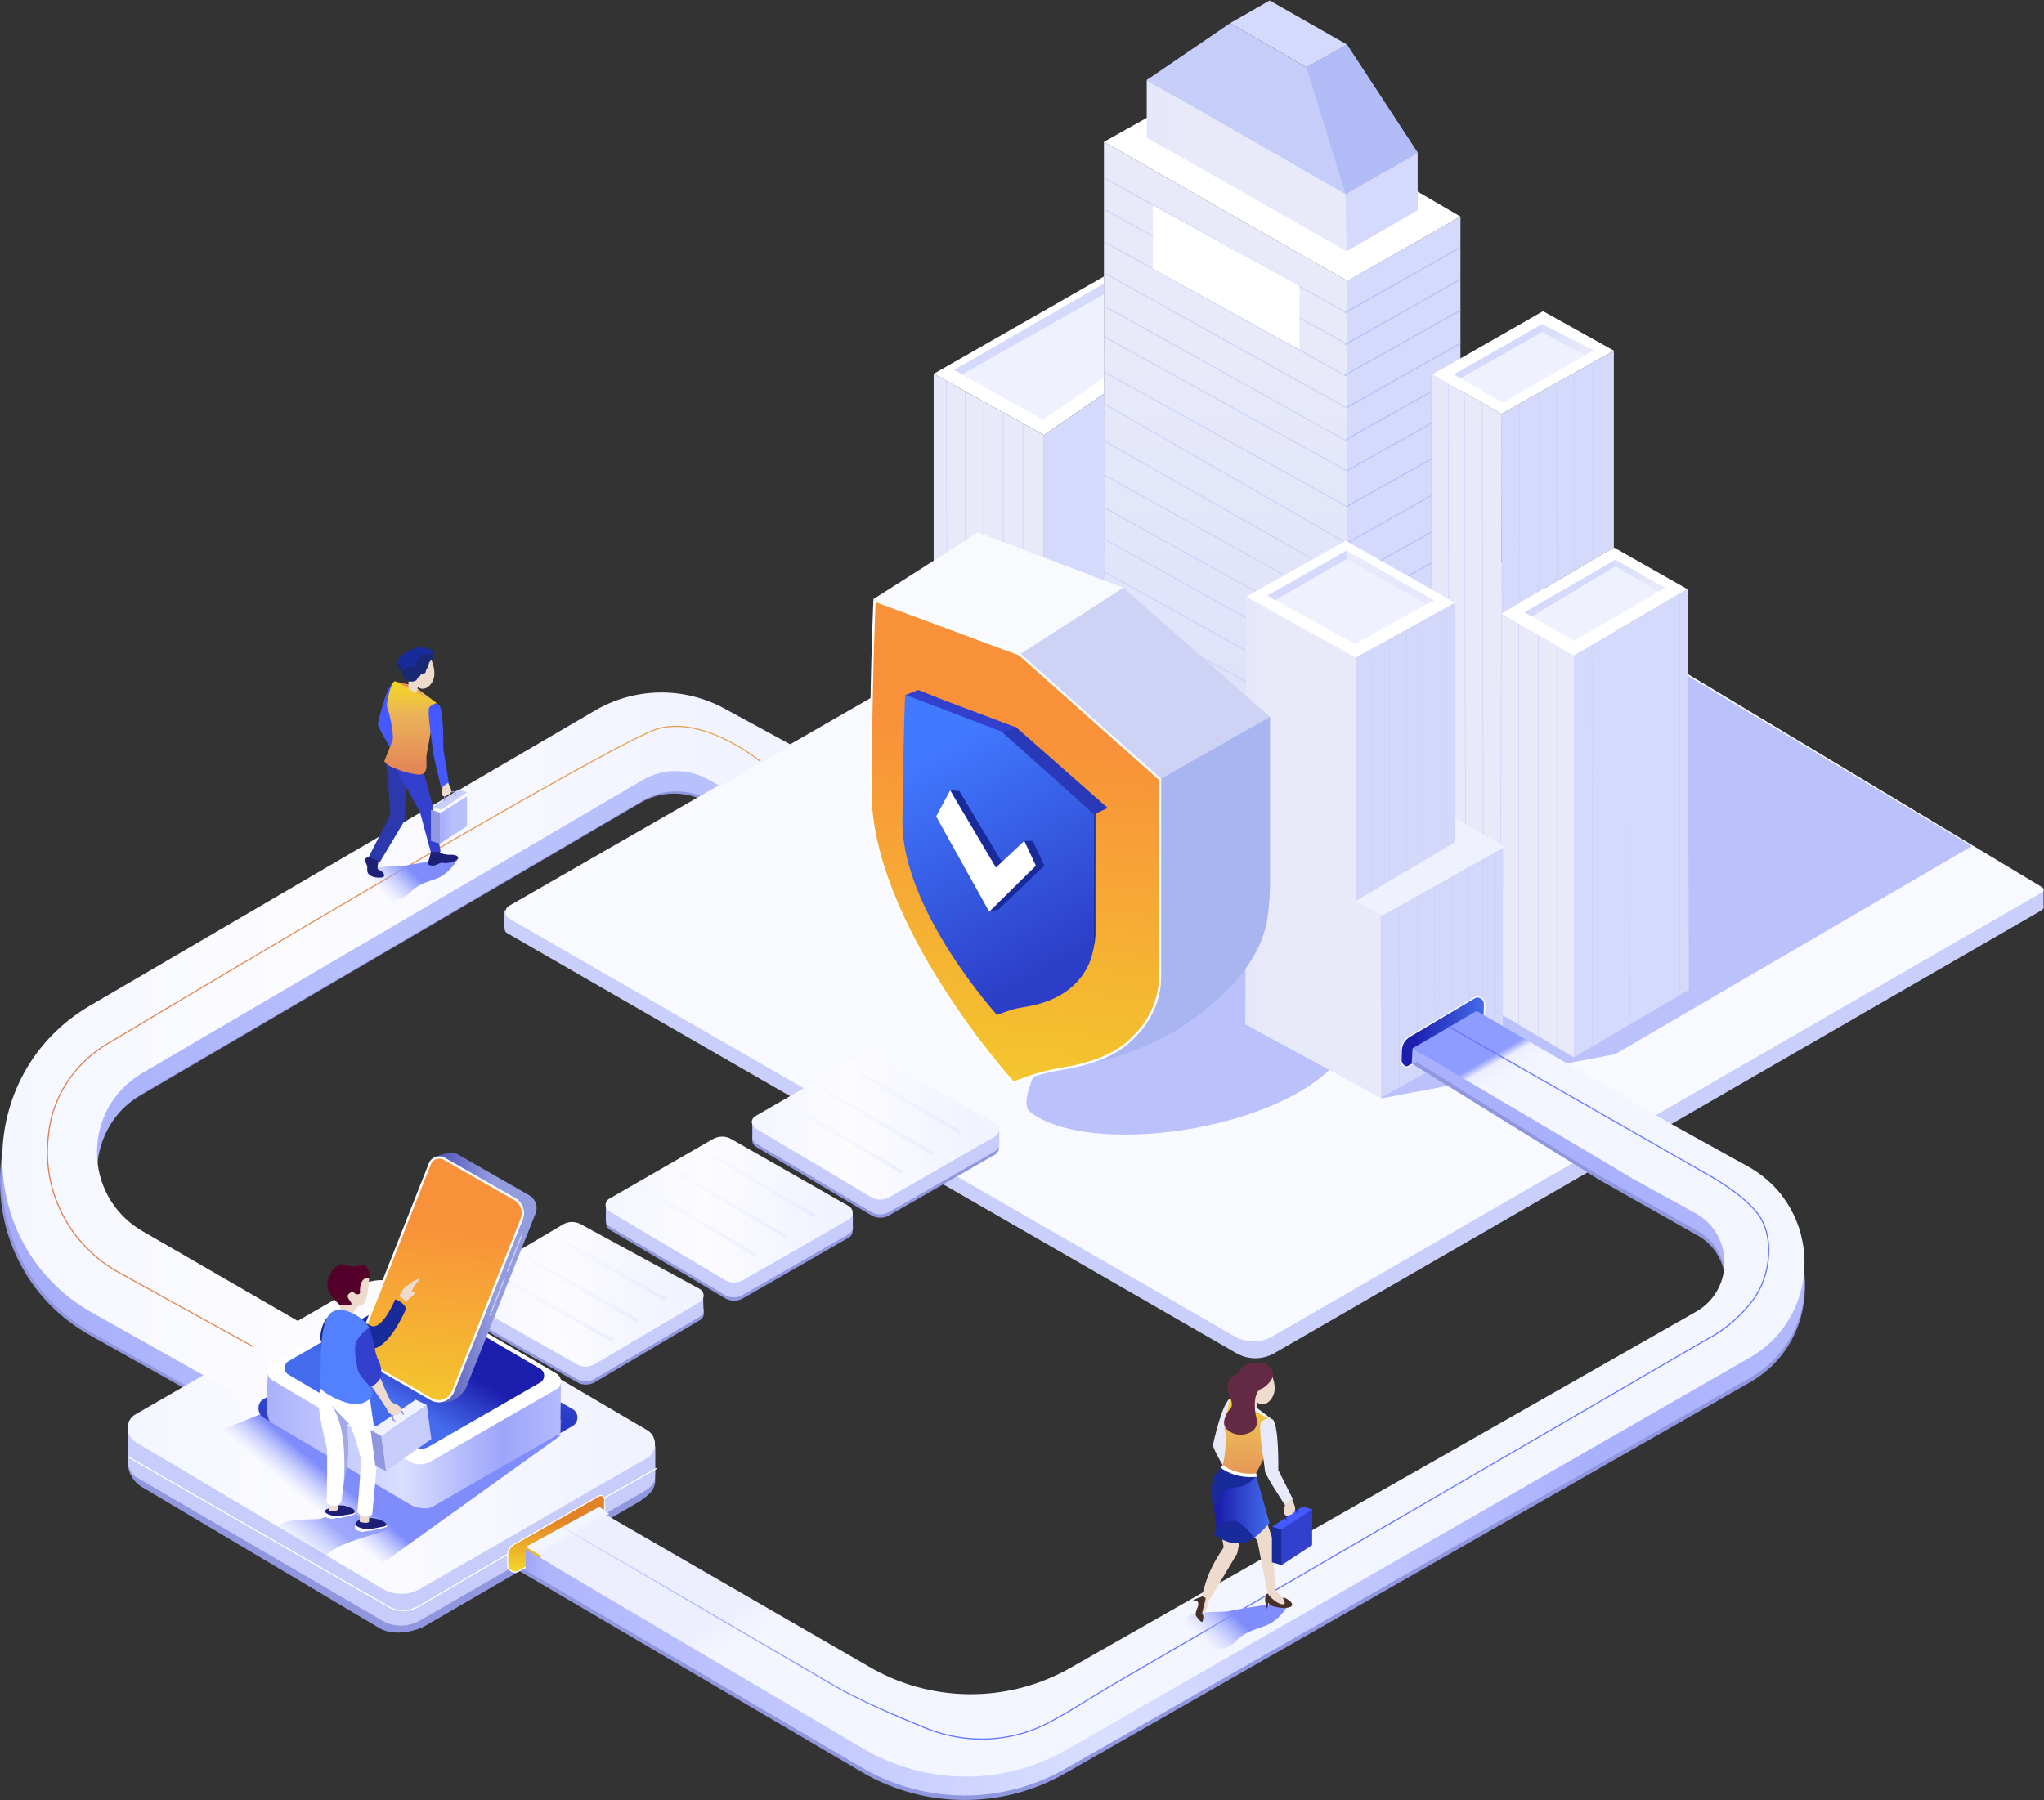 <?xml version="1.0" encoding="UTF-8"?>
<svg width="906px" height="798px" viewBox="0 0 906 798" version="1.1" xmlns="http://www.w3.org/2000/svg" xmlns:xlink="http://www.w3.org/1999/xlink">
    <rect x="0" y="0" width="906" height="798" fill="#333333" stroke="none"/>
    <!-- Generator: Sketch 53.2 (72643) - https://sketchapp.com -->
    <title>Group</title>
    <desc>Created with Sketch.</desc>
    <defs>
        <linearGradient x1="-0.021%" y1="50.022%" x2="99.99%" y2="50.022%" id="linearGradient-1">
            <stop stop-color="#A3ABFB" offset="0%"></stop>
            <stop stop-color="#B9C1FC" offset="49.64%"></stop>
        </linearGradient>
        <linearGradient x1="-0.008%" y1="49.983%" x2="99.988%" y2="49.983%" id="linearGradient-2">
            <stop stop-color="#AAB1FC" offset="0%"></stop>
            <stop stop-color="#DADFFF" offset="46.52%"></stop>
            <stop stop-color="#A9B0FC" offset="82.31%"></stop>
            <stop stop-color="#B3BAFC" offset="100%"></stop>
        </linearGradient>
        <linearGradient x1="0.135%" y1="49.908%" x2="99.998%" y2="49.908%" id="linearGradient-3">
            <stop stop-color="#F4F6FF" offset="0%"></stop>
            <stop stop-color="#FCFCFF" offset="39.24%"></stop>
            <stop stop-color="#F1F3FF" offset="90.35%"></stop>
        </linearGradient>
        <linearGradient x1="-0.048%" y1="50.235%" x2="100.033%" y2="50.235%" id="linearGradient-4">
            <stop stop-color="#DBE0FC" offset="22.4%"></stop>
            <stop stop-color="#B9C1FB" offset="50.55%"></stop>
            <stop stop-color="#D5D9FC" offset="76.51%"></stop>
        </linearGradient>
        <linearGradient x1="-20.473%" y1="50.235%" x2="120.387%" y2="50.235%" id="linearGradient-5">
            <stop stop-color="#D5D9FC" stop-opacity="0.3" offset="23.93%"></stop>
            <stop stop-color="#C0C8FB" stop-opacity="0.8" offset="100%"></stop>
        </linearGradient>
        <linearGradient x1="-0.074%" y1="49.944%" x2="100.056%" y2="49.944%" id="linearGradient-6">
            <stop stop-color="#DBE0FC" offset="22.4%"></stop>
            <stop stop-color="#B9C1FB" offset="50.55%"></stop>
            <stop stop-color="#D5D9FC" offset="76.51%"></stop>
        </linearGradient>
        <linearGradient x1="-20.431%" y1="49.944%" x2="120.519%" y2="49.944%" id="linearGradient-7">
            <stop stop-color="#D5D9FC" stop-opacity="0.3" offset="23.93%"></stop>
            <stop stop-color="#C0C8FB" stop-opacity="0.8" offset="100%"></stop>
        </linearGradient>
        <linearGradient x1="0.08%" y1="50.08%" x2="100.163%" y2="50.08%" id="linearGradient-8">
            <stop stop-color="#DBE0FC" offset="22.4%"></stop>
            <stop stop-color="#B9C1FB" offset="50.55%"></stop>
            <stop stop-color="#D5D9FC" offset="76.51%"></stop>
        </linearGradient>
        <linearGradient x1="-20.447%" y1="50.08%" x2="120.514%" y2="50.08%" id="linearGradient-9">
            <stop stop-color="#D5D9FC" stop-opacity="0.3" offset="23.93%"></stop>
            <stop stop-color="#C0C8FB" stop-opacity="0.8" offset="100%"></stop>
        </linearGradient>
        <linearGradient x1="0.191%" y1="49.716%" x2="100.072%" y2="49.716%" id="linearGradient-10">
            <stop stop-color="#F4F6FF" offset="0%"></stop>
            <stop stop-color="#FCFCFF" offset="39.24%"></stop>
            <stop stop-color="#F1F3FF" offset="90.35%"></stop>
        </linearGradient>
        <linearGradient x1="0.043%" y1="50.04%" x2="100.159%" y2="50.04%" id="linearGradient-11">
            <stop stop-color="#DBE0FC" offset="22.4%"></stop>
            <stop stop-color="#B9C1FB" offset="50.55%"></stop>
            <stop stop-color="#D5D9FC" offset="76.51%"></stop>
        </linearGradient>
        <linearGradient x1="-20.347%" y1="50.04%" x2="120.513%" y2="50.04%" id="linearGradient-12">
            <stop stop-color="#D5D9FC" stop-opacity="0.3" offset="23.93%"></stop>
            <stop stop-color="#C0C8FB" stop-opacity="0.8" offset="100%"></stop>
        </linearGradient>
        <linearGradient x1="-0.223%" y1="50.218%" x2="99.889%" y2="50.218%" id="linearGradient-13">
            <stop stop-color="#DBE0FC" offset="22.4%"></stop>
            <stop stop-color="#B9C1FB" offset="50.55%"></stop>
            <stop stop-color="#D5D9FC" offset="76.51%"></stop>
        </linearGradient>
        <linearGradient x1="-20.58%" y1="50.218%" x2="120.352%" y2="50.218%" id="linearGradient-14">
            <stop stop-color="#D5D9FC" stop-opacity="0.3" offset="23.93%"></stop>
            <stop stop-color="#C0C8FB" stop-opacity="0.8" offset="100%"></stop>
        </linearGradient>
        <linearGradient x1="-0.084%" y1="49.869%" x2="99.999%" y2="49.869%" id="linearGradient-15">
            <stop stop-color="#DBE0FC" offset="22.4%"></stop>
            <stop stop-color="#B9C1FB" offset="50.55%"></stop>
            <stop stop-color="#D5D9FC" offset="76.51%"></stop>
        </linearGradient>
        <linearGradient x1="-20.611%" y1="49.869%" x2="120.351%" y2="49.869%" id="linearGradient-16">
            <stop stop-color="#D5D9FC" stop-opacity="0.3" offset="23.93%"></stop>
            <stop stop-color="#C0C8FB" stop-opacity="0.8" offset="100%"></stop>
        </linearGradient>
        <linearGradient x1="-0.057%" y1="50.434%" x2="99.826%" y2="49.499%" id="linearGradient-17">
            <stop stop-color="#F4F6FF" offset="0%"></stop>
            <stop stop-color="#FCFCFF" offset="39.24%"></stop>
            <stop stop-color="#F1F3FF" offset="90.35%"></stop>
        </linearGradient>
        <linearGradient x1="0.593%" y1="50.454%" x2="99.559%" y2="49.562%" id="linearGradient-18">
            <stop stop-color="#DBE0FC" offset="22.4%"></stop>
            <stop stop-color="#B9C1FB" offset="50.55%"></stop>
            <stop stop-color="#D5D9FC" offset="76.51%"></stop>
        </linearGradient>
        <linearGradient x1="-17.397%" y1="50.616%" x2="117.549%" y2="49.4%" id="linearGradient-19">
            <stop stop-color="#D5D9FC" stop-opacity="0.3" offset="23.93%"></stop>
            <stop stop-color="#C0C8FB" stop-opacity="0.8" offset="100%"></stop>
        </linearGradient>
        <linearGradient x1="0.554%" y1="50.663%" x2="99.615%" y2="49.773%" id="linearGradient-20">
            <stop stop-color="#DBE0FC" offset="22.4%"></stop>
            <stop stop-color="#B9C1FB" offset="50.55%"></stop>
            <stop stop-color="#D5D9FC" offset="76.51%"></stop>
        </linearGradient>
        <linearGradient x1="-19.576%" y1="50.844%" x2="119.814%" y2="49.591%" id="linearGradient-21">
            <stop stop-color="#D5D9FC" stop-opacity="0.3" offset="23.93%"></stop>
            <stop stop-color="#C0C8FB" stop-opacity="0.8" offset="100%"></stop>
        </linearGradient>
        <linearGradient x1="0.509%" y1="50.68%" x2="99.706%" y2="49.785%" id="linearGradient-22">
            <stop stop-color="#DBE0FC" offset="22.4%"></stop>
            <stop stop-color="#B9C1FB" offset="50.55%"></stop>
            <stop stop-color="#D5D9FC" offset="76.51%"></stop>
        </linearGradient>
        <linearGradient x1="-19.781%" y1="50.863%" x2="119.908%" y2="49.603%" id="linearGradient-23">
            <stop stop-color="#D5D9FC" stop-opacity="0.3" offset="23.93%"></stop>
            <stop stop-color="#C0C8FB" stop-opacity="0.8" offset="100%"></stop>
        </linearGradient>
        <linearGradient x1="-0.132%" y1="50.409%" x2="99.751%" y2="49.466%" id="linearGradient-24">
            <stop stop-color="#F4F6FF" offset="0%"></stop>
            <stop stop-color="#FCFCFF" offset="39.24%"></stop>
            <stop stop-color="#F1F3FF" offset="90.35%"></stop>
        </linearGradient>
        <linearGradient x1="0.42%" y1="50.448%" x2="99.386%" y2="49.543%" id="linearGradient-25">
            <stop stop-color="#DBE0FC" offset="22.4%"></stop>
            <stop stop-color="#B9C1FB" offset="50.55%"></stop>
            <stop stop-color="#D5D9FC" offset="76.51%"></stop>
        </linearGradient>
        <linearGradient x1="-17.57%" y1="50.612%" x2="117.392%" y2="49.378%" id="linearGradient-26">
            <stop stop-color="#D5D9FC" stop-opacity="0.3" offset="23.93%"></stop>
            <stop stop-color="#C0C8FB" stop-opacity="0.8" offset="100%"></stop>
        </linearGradient>
        <linearGradient x1="0.649%" y1="50.665%" x2="99.71%" y2="49.762%" id="linearGradient-27">
            <stop stop-color="#DBE0FC" offset="22.4%"></stop>
            <stop stop-color="#B9C1FB" offset="50.55%"></stop>
            <stop stop-color="#D5D9FC" offset="76.51%"></stop>
        </linearGradient>
        <linearGradient x1="-19.498%" y1="50.848%" x2="119.909%" y2="49.577%" id="linearGradient-28">
            <stop stop-color="#D5D9FC" stop-opacity="0.3" offset="23.93%"></stop>
            <stop stop-color="#C0C8FB" stop-opacity="0.8" offset="100%"></stop>
        </linearGradient>
        <linearGradient x1="0.319%" y1="50.687%" x2="99.498%" y2="49.78%" id="linearGradient-29">
            <stop stop-color="#DBE0FC" offset="22.4%"></stop>
            <stop stop-color="#B9C1FB" offset="50.55%"></stop>
            <stop stop-color="#D5D9FC" offset="76.51%"></stop>
        </linearGradient>
        <linearGradient x1="-19.988%" y1="50.872%" x2="119.7%" y2="49.595%" id="linearGradient-30">
            <stop stop-color="#D5D9FC" stop-opacity="0.3" offset="23.93%"></stop>
            <stop stop-color="#C0C8FB" stop-opacity="0.8" offset="100%"></stop>
        </linearGradient>
        <linearGradient x1="0.045%" y1="49.904%" x2="100.052%" y2="49.904%" id="linearGradient-31">
            <stop stop-color="#F4F6FF" offset="0%"></stop>
            <stop stop-color="#FCFCFF" offset="39.24%"></stop>
            <stop stop-color="#F1F3FF" offset="90.35%"></stop>
        </linearGradient>
        <linearGradient x1="27.95%" y1="55.521%" x2="72.045%" y2="34.802%" id="linearGradient-32">
            <stop stop-color="#B9C1FC" stop-opacity="0" offset="19.01%"></stop>
            <stop stop-color="#7F8CFB" offset="44.1%"></stop>
        </linearGradient>
        <linearGradient x1="0.017%" y1="50.012%" x2="99.992%" y2="50.012%" id="linearGradient-33">
            <stop stop-color="#F4F6FF" offset="0%"></stop>
            <stop stop-color="#FCFCFF" offset="39.24%"></stop>
            <stop stop-color="#F1F3FF" offset="90.35%"></stop>
        </linearGradient>
        <linearGradient x1="49.97%" y1="100.834%" x2="49.97%" y2="-0.078%" id="linearGradient-34">
            <stop stop-color="#1C1EAE" offset="13.72%"></stop>
            <stop stop-color="#456CEC" offset="100%"></stop>
        </linearGradient>
        <linearGradient x1="49.928%" y1="99.835%" x2="49.928%" y2="-82.323%" id="linearGradient-35">
            <stop stop-color="#4D52B5" offset="0.159%"></stop>
            <stop stop-color="#939CDF" offset="100%"></stop>
        </linearGradient>
        <linearGradient x1="0.052%" y1="49.755%" x2="100.019%" y2="49.755%" id="linearGradient-36">
            <stop stop-color="#AAB1FC" offset="0%"></stop>
            <stop stop-color="#DADFFF" offset="46.06%"></stop>
            <stop stop-color="#9DA5FB" offset="79.92%"></stop>
            <stop stop-color="#B3BAFC" offset="100%"></stop>
        </linearGradient>
        <linearGradient x1="62.724%" y1="36.824%" x2="37.082%" y2="63.223%" id="linearGradient-37">
            <stop stop-color="#1C1EAE" offset="13.72%"></stop>
            <stop stop-color="#456CEC" offset="100%"></stop>
        </linearGradient>
        <linearGradient x1="0.031%" y1="49.956%" x2="100.043%" y2="49.956%" id="linearGradient-38">
            <stop stop-color="#4D52B5" offset="38.62%"></stop>
            <stop stop-color="#939CDF" offset="72.39%"></stop>
        </linearGradient>
        <linearGradient x1="50%" y1="28.145%" x2="43.065%" y2="116.627%" id="linearGradient-39">
            <stop stop-color="#F9913A" offset="0%"></stop>
            <stop stop-color="#F2D32B" offset="100%"></stop>
        </linearGradient>
        <linearGradient x1="0.111%" y1="49.998%" x2="100.126%" y2="49.998%" id="linearGradient-40">
            <stop stop-color="#E5E7FA" offset="0%"></stop>
            <stop stop-color="#E8EAFA" offset="18.12%"></stop>
        </linearGradient>
        <linearGradient x1="49.991%" y1="100.004%" x2="49.991%" y2="-0.013%" id="linearGradient-41">
            <stop stop-color="#DBDFFA" offset="22.61%"></stop>
            <stop stop-color="#E8EAFA" offset="75.71%"></stop>
        </linearGradient>
        <linearGradient x1="-0.024%" y1="49.976%" x2="99.988%" y2="49.976%" id="linearGradient-42">
            <stop stop-color="#E5E7FA" offset="0%"></stop>
            <stop stop-color="#E8EAFA" offset="18.12%"></stop>
        </linearGradient>
        <linearGradient x1="-0.054%" y1="50.002%" x2="99.962%" y2="50.002%" id="linearGradient-43">
            <stop stop-color="#E5E7FA" offset="0%"></stop>
            <stop stop-color="#E8EAFA" offset="18.12%"></stop>
        </linearGradient>
        <linearGradient x1="-0.285%" y1="50.189%" x2="100.253%" y2="50.189%" id="linearGradient-44">
            <stop stop-color="#DBDFFA" offset="22.61%"></stop>
            <stop stop-color="#E8EAFA" offset="75.71%"></stop>
        </linearGradient>
        <linearGradient x1="-0.183%" y1="49.809%" x2="100.239%" y2="49.809%" id="linearGradient-45">
            <stop stop-color="#DBDFFA" offset="22.61%"></stop>
            <stop stop-color="#E8EAFA" offset="75.71%"></stop>
        </linearGradient>
        <linearGradient x1="-0.023%" y1="49.972%" x2="100.102%" y2="49.972%" id="linearGradient-46">
            <stop stop-color="#E5E7FA" offset="0%"></stop>
            <stop stop-color="#E8EAFA" offset="18.12%"></stop>
        </linearGradient>
        <linearGradient x1="0.016%" y1="49.983%" x2="99.91%" y2="49.983%" id="linearGradient-47">
            <stop stop-color="#E5E7FA" offset="0%"></stop>
            <stop stop-color="#E8EAFA" offset="18.12%"></stop>
        </linearGradient>
        <linearGradient x1="50.117%" y1="99.928%" x2="50.117%" y2="0.083%" id="linearGradient-48">
            <stop stop-color="#E5E8FC" offset="31.51%"></stop>
            <stop stop-color="#EAECFC" offset="100%"></stop>
        </linearGradient>
        <linearGradient x1="0.152%" y1="49.647%" x2="100.172%" y2="49.647%" id="linearGradient-49">
            <stop stop-color="#1C1EAE" offset="13.72%"></stop>
            <stop stop-color="#456CEC" offset="100%"></stop>
        </linearGradient>
        <linearGradient x1="0.052%" y1="49.946%" x2="100.009%" y2="49.946%" id="linearGradient-50">
            <stop stop-color="#AAB1FC" offset="0%"></stop>
            <stop stop-color="#A9B0FC" offset="82.31%"></stop>
            <stop stop-color="#B3BAFC" offset="100%"></stop>
        </linearGradient>
        <linearGradient x1="60.351%" y1="56.739%" x2="42.805%" y2="41.254%" id="linearGradient-51">
            <stop stop-color="#F4F6FF" offset="68.82%"></stop>
            <stop stop-color="#F4F6FF" offset="78.49%"></stop>
            <stop stop-color="#EDEFFF" offset="93.2%"></stop>
        </linearGradient>
        <linearGradient x1="74.69%" y1="75.626%" x2="31.151%" y2="26.315%" id="linearGradient-52">
            <stop stop-color="#F4F6FF" offset="68.82%"></stop>
            <stop stop-color="#F4F6FF" offset="78.49%"></stop>
            <stop stop-color="#EDEFFF" offset="93.2%"></stop>
            <stop stop-color="#8E9CFF" offset="99.84%"></stop>
        </linearGradient>
        <linearGradient x1="0.655%" y1="49.864%" x2="100.286%" y2="49.864%" id="linearGradient-53">
            <stop stop-color="#AAB1FC" offset="0%"></stop>
            <stop stop-color="#A9B0FC" offset="82.31%"></stop>
            <stop stop-color="#B3BAFC" offset="100%"></stop>
        </linearGradient>
        <linearGradient x1="30.318%" y1="61.899%" x2="67.865%" y2="42.71%" id="linearGradient-54">
            <stop stop-color="#B9C1FC" stop-opacity="0" offset="19.01%"></stop>
            <stop stop-color="#8A97FB" stop-opacity="0.83" offset="100%"></stop>
        </linearGradient>
        <linearGradient x1="-0.116%" y1="49.948%" x2="100.08%" y2="49.948%" id="linearGradient-55">
            <stop stop-color="#DE7F4E" offset="0%"></stop>
            <stop stop-color="#E7A654" offset="100%"></stop>
        </linearGradient>
        <linearGradient x1="49.978%" y1="0.197%" x2="49.978%" y2="100.122%" id="linearGradient-56">
            <stop stop-color="#E38129" offset="30.34%"></stop>
            <stop stop-color="#F2D32B" offset="94.49%"></stop>
        </linearGradient>
        <linearGradient x1="0.529%" y1="49.983%" x2="100.432%" y2="49.983%" id="linearGradient-57">
            <stop stop-color="#9DA5FB" offset="0%"></stop>
            <stop stop-color="#AEB5FC" offset="75.62%"></stop>
        </linearGradient>
        <linearGradient x1="58.9%" y1="57.367%" x2="46.504%" y2="44.322%" id="linearGradient-58">
            <stop stop-color="#EDEFFF" offset="8.838%"></stop>
            <stop stop-color="#F4F6FF" offset="85.18%"></stop>
            <stop stop-color="#F4F6FF" offset="100%"></stop>
        </linearGradient>
        <linearGradient x1="-0.027%" y1="50.053%" x2="100.048%" y2="50.053%" id="linearGradient-59">
            <stop stop-color="#6575FF" stop-opacity="0.1" offset="0%"></stop>
            <stop stop-color="#6575FF" offset="27.92%"></stop>
        </linearGradient>
        <linearGradient x1="50%" y1="28.145%" x2="44.462%" y2="116.627%" id="linearGradient-60">
            <stop stop-color="#F9913A" offset="0%"></stop>
            <stop stop-color="#F2D32B" offset="100%"></stop>
        </linearGradient>
        <linearGradient x1="65.261%" y1="90.234%" x2="33.641%" y2="-0.958%" id="linearGradient-61">
            <stop stop-color="#2C3EC8" offset="0.46%"></stop>
            <stop stop-color="#4179FF" offset="88.28%"></stop>
        </linearGradient>
        <linearGradient x1="29.302%" y1="59.227%" x2="70.647%" y2="40.523%" id="linearGradient-62">
            <stop stop-color="#B9C1FC" stop-opacity="0" offset="19.01%"></stop>
            <stop stop-color="#7F8CFB" offset="100%"></stop>
        </linearGradient>
        <linearGradient x1="0.204%" y1="49.846%" x2="100.191%" y2="49.846%" id="linearGradient-63">
            <stop stop-color="#E5E7FA" offset="0%"></stop>
            <stop stop-color="#E8EAFA" offset="18.12%"></stop>
        </linearGradient>
        <linearGradient x1="49.912%" y1="100.051%" x2="49.912%" y2="0.048%" id="linearGradient-64">
            <stop stop-color="#E38157" offset="0%"></stop>
            <stop stop-color="#EBB258" offset="64.7%"></stop>
            <stop stop-color="#F2D32B" offset="94.49%"></stop>
        </linearGradient>
        <linearGradient x1="-0.246%" y1="49.978%" x2="99.015%" y2="49.978%" id="linearGradient-65">
            <stop stop-color="#E5E7FA" offset="0%"></stop>
            <stop stop-color="#E8EAFA" offset="18.12%"></stop>
        </linearGradient>
        <linearGradient x1="-0.119%" y1="49.926%" x2="99.738%" y2="49.926%" id="linearGradient-66">
            <stop stop-color="#1C1EAE" offset="13.72%"></stop>
            <stop stop-color="#456CEC" offset="100%"></stop>
        </linearGradient>
        <linearGradient x1="29.267%" y1="59.169%" x2="70.679%" y2="40.636%" id="linearGradient-67">
            <stop stop-color="#B9C1FC" stop-opacity="0" offset="19.01%"></stop>
            <stop stop-color="#7F8CFB" offset="100%"></stop>
        </linearGradient>
        <linearGradient x1="0.158%" y1="50.011%" x2="99.82%" y2="50.011%" id="linearGradient-68">
            <stop stop-color="#E38157" offset="0%"></stop>
            <stop stop-color="#EBB258" offset="64.7%"></stop>
            <stop stop-color="#F2D32B" offset="94.49%"></stop>
        </linearGradient>
        <linearGradient x1="50.051%" y1="100.323%" x2="50.051%" y2="0.51%" id="linearGradient-69">
            <stop stop-color="#E38157" offset="0%"></stop>
            <stop stop-color="#EBB258" offset="64.7%"></stop>
            <stop stop-color="#F2D32B" offset="94.49%"></stop>
        </linearGradient>
        <linearGradient x1="0.091%" y1="49.759%" x2="99.858%" y2="49.759%" id="linearGradient-70">
            <stop stop-color="#A3ABFB" offset="0%"></stop>
            <stop stop-color="#B9C1FC" offset="49.64%"></stop>
        </linearGradient>
    </defs>
    <g id="Page-1" stroke="none" stroke-width="1" fill="none" fill-rule="evenodd">
        <g id="Insurance" transform="translate(-677, -137)">
            <g id="Group" transform="translate(-22, 24)">
                <path d="M1055,457.251 L1020.047,437.494 C1001.904,427.349 979.892,427.482 961.882,438.028 L737.891,568.85 C685.595,599.419 686.128,675.376 738.958,705.011 L822.604,752 L861.959,727.037 L761.237,668.835 C734.289,653.216 734.289,614.504 761.103,598.752 L982.96,468.865 C992.032,463.525 1003.371,463.525 1012.443,468.731 L1017.513,471.535 L1055,457.251 Z" id="Path" fill="#9097DE" fill-rule="nonzero"></path>
                <path d="M1056,456.251 L1021.047,436.494 C1002.904,426.349 980.892,426.482 962.882,437.028 L738.891,567.85 C686.595,598.419 687.128,674.376 739.958,704.011 L823.604,751 L862.959,726.037 L762.237,667.835 C735.289,652.216 735.289,613.504 762.103,597.752 L983.96,467.865 C993.032,462.525 1004.371,462.525 1013.443,467.731 L1018.513,470.535 L1056,456.251 Z" id="Path" fill="url(#linearGradient-1)" fill-rule="nonzero"></path>
                <path d="M917,802.312 L1081.34,898.834 C1109.176,914.966 1143.57,915.099 1171.54,898.968 L1474.525,725.921 C1507.447,707.123 1507.045,659.795 1473.99,641.397 L1435.314,613 L1400.251,631.265 L1408.816,636.597 L1450.971,660.461 C1468.369,669.66 1467.968,695.791 1450.838,705.523 L1172.209,863.372 C1144.507,878.703 1110.648,878.303 1083.347,862.305 L956.479,779.781 L917,802.312 Z" id="Path" fill="#9097DE" fill-rule="nonzero"></path>
                <path d="M917,800.312 L1081.34,896.834 C1109.176,912.966 1143.57,913.099 1171.54,896.968 L1474.525,723.921 C1507.447,705.123 1507.045,657.795 1473.99,639.397 L1435.314,611 L1399.849,629.531 L1450.971,658.461 C1468.369,667.66 1467.968,693.791 1450.838,703.523 L1172.209,861.372 C1144.507,876.703 1110.648,876.303 1083.347,860.305 L956.345,777.781 L917,800.312 Z" id="Path" fill="url(#linearGradient-2)" fill-rule="nonzero"></path>
                <g transform="translate(508, 295)">
                    <g id="Path_5_" transform="translate(414.088, 53.465)" fill="#C9CFFA">
                        <path d="M1.603,178.172 L324.992,364.497 C330.201,367.437 336.48,367.437 341.689,364.497 L681.775,168.147 C682.977,167.479 682.977,165.741 681.775,164.939 L412.752,2.673 C408.745,0.267 403.669,3.33066907e-16 399.528,1.871 C226.68,77.123 96.977,133.528 10.553,171.088 C7.614,172.424 4.274,167.345 1.336,168.548 L0.668,168.013 C-0.267,168.414 0.401,176.434 0.801,177.236 C0.935,177.637 1.202,177.904 1.603,178.172 Z" id="Path"></path>
                    </g>
                    <path d="M1090.386,213.191 L1095.863,211.988 C1096.397,211.855 1096.798,212.255 1096.798,212.79 L1096.798,220.409 C1096.798,220.81 1096.397,220.944 1095.996,221.077 L1090.386,224.018 L1090.386,213.191 Z" id="Rectangle_5_" fill="#C9CFFA" fill-rule="nonzero"></path>
                    <path d="M416.626,219.607 C414.488,220.81 414.488,224.018 416.626,225.221 L738.278,410.476 C743.488,413.417 749.766,413.417 754.975,410.476 L1096.13,213.592 C1097.065,213.057 1097.065,211.855 1096.13,211.32 L826.038,48.787 C822.031,46.381 802.395,-1.604 798.12,0.267 L416.626,219.607 Z" id="Path" fill="#F9FAFF" fill-rule="nonzero"></path>
                    <path d="M730.664,71.777 L731.332,71.777" id="Path" stroke="#D5D9FC"></path>
                    <path d="M731.332,123.236 L730.664,123.236" id="Path" stroke="#D5D9FC"></path>
                    <path d="M665.345,134.999 L664.811,134.999" id="Path" stroke="#E2E5FC" stroke-width="0.75"></path>
                    <path d="M673.493,128.717 L672.959,128.717" id="Path" stroke="#E2E5FC" stroke-width="0.75"></path>
                    <path d="M657.197,125.91 L656.663,125.91" id="Path" stroke="#E2E5FC" stroke-width="0.75"></path>
                    <g opacity="0.54" transform="translate(0, 415.689)"></g>
                    <g opacity="0.54" transform="translate(0, 415.689)"></g>
                    <g opacity="0.54" transform="translate(0, 415.689)"></g>
                    <g opacity="0.54" transform="translate(0, 415.689)"></g>
                    <g opacity="0.54" transform="translate(0, 415.689)"></g>
                    <g opacity="0.54" transform="translate(0, 415.689)"></g>
                    <g opacity="0.54" transform="translate(0, 415.689)"></g>
                    <g opacity="0.45" transform="translate(0, 415.689)"></g>
                    <g opacity="0.45" transform="translate(0, 415.689)"></g>
                    <g opacity="0.45" transform="translate(0, 415.689)"></g>
                    <g opacity="0.45" transform="translate(0, 415.689)"></g>
                    <g opacity="0.45" transform="translate(0, 415.689)"></g>
                </g>
                <g transform="translate(967, 580)" fill-rule="nonzero" id="Path">
                    <g transform="translate(0, 36.434)">
                        <g>
                            <path d="M2.267,41.732 L53.333,72.095 C55.733,73.566 58.8,73.566 61.2,72.229 L108.267,45.21 C110.533,43.872 110.533,40.662 108.267,39.325 L56,9.497 C53.6,8.159 50.667,8.159 48.133,9.497 L2.133,35.981 C0.133,37.185 -1.88737914e-15,40.395 2.267,41.732 Z" fill="#9097DE"></path>
                            <path d="M109.733,42.134 C110,41.465 110.133,40.796 110,40.127 L110,34.777 L108.133,34.242 C108,34.108 106.533,33.306 106.4,33.306 L56.133,8.025 C53.733,6.688 50.8,6.688 48.267,8.025 L3.067,33.974 L0.533,30.764 L0.533,37.051 L0.533,37.051 C0.4,38.255 0.933,39.458 2.133,40.261 L53.2,70.624 C55.6,72.095 58.667,72.095 61.067,70.758 L108.133,43.739 C108.8,43.337 109.2,42.936 109.467,42.267 C109.733,42.267 109.733,42.134 109.733,42.134 Z" fill="#C7CCFB"></path>
                            <path d="M2.267,33.707 L53.333,64.07 C55.733,65.541 58.8,65.541 61.2,64.203 L108.267,37.185 C110.533,35.847 110.533,32.637 108.267,31.299 L56,1.471 C53.6,0.134 50.667,0.134 48.133,1.471 L2.133,27.955 C0.933,28.624 0.4,29.694 0.4,30.898 C0.667,31.968 1.2,33.038 2.267,33.707 Z" fill="url(#linearGradient-3)"></path>
                        </g>
                        <path d="M17.333,23.541 L66.933,52.968" stroke="url(#linearGradient-5)" stroke-width="1.5" fill="url(#linearGradient-4)" opacity="0.3"></path>
                        <path d="M32.133,16.318 L80.667,45.076" stroke="url(#linearGradient-7)" stroke-width="1.5" fill="url(#linearGradient-6)" opacity="0.3"></path>
                        <path d="M48.4,9.229 L92.933,35.579" stroke="url(#linearGradient-9)" stroke-width="1.5" fill="url(#linearGradient-8)" opacity="0.3"></path>
                    </g>
                    <g transform="translate(65.017, 0)">
                        <g>
                            <path d="M2.049,41.383 L53.116,71.745 C55.516,73.217 58.583,73.217 60.983,71.879 L108.049,44.86 C110.316,43.523 110.316,40.312 108.049,38.975 L55.783,9.281 C53.383,7.943 50.449,7.943 47.916,9.281 L1.916,35.765 C-0.084,36.835 -0.217,40.045 2.049,41.383 Z" fill="#9097DE"></path>
                            <path d="M109.649,41.784 C109.916,41.115 110.049,40.446 109.916,39.777 L109.916,34.427 L108.049,33.892 C107.916,33.758 106.449,32.956 106.316,32.956 L56.049,7.809 C53.649,6.472 50.716,6.472 48.183,7.809 L2.983,33.625 L0.449,30.414 L0.449,36.701 L0.449,36.701 C0.316,37.905 0.849,39.109 2.049,39.911 L53.116,70.274 C55.516,71.745 58.583,71.745 60.983,70.408 L108.049,43.389 C108.716,42.988 109.116,42.586 109.383,41.918 C109.649,41.784 109.649,41.784 109.649,41.784 Z" fill="#C7CCFB"></path>
                            <path d="M2.049,33.357 L53.116,63.72 C55.516,65.191 58.583,65.191 60.983,63.854 L108.049,36.835 C110.316,35.497 110.316,32.287 108.049,30.949 L55.783,1.255 C53.383,-0.082 50.449,-0.082 47.916,1.255 L1.916,27.739 C0.716,28.408 0.183,29.478 0.183,30.682 C0.449,31.484 0.983,32.688 2.049,33.357 Z" fill="url(#linearGradient-10)"></path>
                        </g>
                        <path d="M17.116,23.192 L66.716,52.618" stroke="url(#linearGradient-12)" stroke-width="1.5" fill="url(#linearGradient-11)" opacity="0.3"></path>
                        <path d="M32.049,15.835 L80.583,44.593" stroke="url(#linearGradient-14)" stroke-width="1.5" fill="url(#linearGradient-13)" opacity="0.3"></path>
                        <path d="M48.316,8.88 L92.849,35.23" stroke="url(#linearGradient-16)" stroke-width="1.5" fill="url(#linearGradient-15)" opacity="0.3"></path>
                    </g>
                </g>
                <g transform="translate(866, 711)" fill-rule="nonzero" id="Path">
                    <g>
                        <path d="M2.273,42.205 L54.029,71.414 C56.436,72.868 59.512,72.736 61.919,71.414 L108.727,44.452 C111,43.13 110.866,39.429 108.593,38.108 L55.767,9.56 C53.36,8.238 50.284,8.238 47.877,9.692 L2.14,36.522 C1.14686038e-13,37.711 0.134,40.883 2.273,42.205 Z" fill="#9097DE"></path>
                        <path d="M110.331,38.769 L110.198,33.482 L107.389,32.292 C107.255,32.16 106.988,33.746 106.854,33.614 L55.767,7.841 C53.36,6.52 50.284,6.52 47.877,7.974 L2.942,34.407 L0.401,31.235 L0.535,37.447 L0.535,37.447 C0.535,38.636 1.07,39.826 2.14,40.619 L53.895,69.828 C56.302,71.282 59.378,71.15 61.786,69.828 L109.128,42.734 C110.331,42.073 110.465,39.429 110.331,38.769 Z" fill="#C7CCFB"></path>
                        <path d="M2.14,34.275 L53.895,63.484 C56.302,64.938 59.378,64.806 61.786,63.484 L108.593,35.993 C110.866,34.671 110.866,31.499 108.459,30.178 L56.704,0.969 C54.296,-0.353 50.686,0.308 48.278,1.762 L2.006,28.592 C0.936,29.253 0.401,30.31 0.401,31.499 C0.535,32.557 1.07,33.614 2.14,34.275 Z" fill="url(#linearGradient-17)"></path>
                    </g>
                    <path d="M17.252,23.437 L70.077,53.175" stroke="url(#linearGradient-19)" stroke-width="1.5" fill="url(#linearGradient-18)" opacity="0.3"></path>
                    <path d="M32.096,16.697 L81.311,44.32" stroke="url(#linearGradient-21)" stroke-width="1.5" fill="url(#linearGradient-20)" opacity="0.3"></path>
                    <path d="M48.278,9.427 L93.347,34.804" stroke="url(#linearGradient-23)" stroke-width="1.5" fill="url(#linearGradient-22)" opacity="0.3"></path>
                </g>
                <g transform="translate(901, 654)" fill-rule="nonzero" id="Path">
                    <g>
                        <path d="M2.182,42.473 L53.791,71.805 C56.191,73.265 59.258,73.133 61.659,71.805 L108.333,44.198 C110.6,42.871 110.6,39.685 108.2,38.358 L55.524,9.689 C53.124,8.362 50.057,8.362 47.656,9.822 L2.049,36.765 C-0.085,37.96 -0.085,41.145 2.182,42.473 Z" fill="#9097DE"></path>
                        <path d="M109.666,41.013 C109.933,40.349 110.067,39.685 109.8,39.022 L109.666,33.713 L106.866,32.518 C106.733,32.385 106.466,33.978 106.333,33.845 L55.391,7.964 C52.99,6.636 49.923,6.636 47.523,8.096 L2.716,34.642 L0.182,31.456 L0.315,37.695 L0.315,37.695 C0.315,38.889 0.849,40.084 1.915,40.88 L53.657,70.345 C56.058,71.805 59.125,71.673 61.525,70.345 L108.2,42.738 C108.866,42.34 109.266,41.942 109.533,41.278 C109.666,41.145 109.666,41.145 109.666,41.013 Z" fill="#C7CCFB"></path>
                        <path d="M2.049,34.509 L53.657,63.842 C56.058,65.302 59.125,65.169 61.525,63.842 L108.2,36.235 C110.467,34.907 110.467,31.722 108.066,30.395 L55.391,1.725 C52.99,0.398 49.923,0.398 47.523,1.858 L1.915,28.802 C0.849,29.465 0.315,30.527 0.315,31.722 C0.315,32.784 0.849,33.845 2.049,34.509 Z" fill="url(#linearGradient-24)"></path>
                    </g>
                    <path d="M17.118,23.625 L69.793,53.489" stroke="url(#linearGradient-26)" stroke-width="1.5" fill="url(#linearGradient-25)" opacity="0.3"></path>
                    <path d="M31.787,16.856 L80.862,44.596" stroke="url(#linearGradient-28)" stroke-width="1.5" fill="url(#linearGradient-27)" opacity="0.3"></path>
                    <path d="M48.056,9.556 L92.997,35.04" stroke="url(#linearGradient-30)" stroke-width="1.5" fill="url(#linearGradient-29)" opacity="0.3"></path>
                </g>
                <g transform="translate(755, 680)" fill-rule="nonzero" id="Path">
                    <path d="M0.801,82.123 C0.668,86.149 3.472,90.174 6.81,92.187 L112.026,154.719 C118.969,159.013 129.517,155.524 132.054,154.048 L227.523,98.628 C232.597,95.005 233.798,93.529 234.332,90.577 C235,87.088 232.33,84.538 229.259,82.794 L118.702,19.189 C113.628,16.237 107.352,16.237 102.145,19.189 L4.807,75.682 C2.537,77.024 0.935,79.305 0.801,82.123 Z" fill="#9097DE"></path>
                    <path d="M233.932,90.04 C234.599,88.698 234.332,87.491 234.466,85.746 L234.466,74.206 L228.457,71.656 C228.19,71.388 227.523,74.877 227.122,74.609 L119.236,17.176 C114.028,14.224 107.753,14.224 102.545,17.176 L6.009,72.864 L0.668,66.021 L0.668,79.574 L0.668,79.574 C0.534,82.123 1.335,85.88 3.739,87.491 L113.227,151.364 C118.435,154.45 124.844,154.45 130.051,151.498 L230.594,93.529 C231.929,92.724 233.932,90.309 233.932,90.04 Z" fill="#C7CCFB"></path>
                    <path d="M4.139,72.327 L113.361,137.274 C118.568,140.361 124.977,140.361 130.185,137.409 L230.727,79.439 C235.534,76.621 235.534,69.644 230.727,66.96 L120.438,2.281 C115.23,-0.671 107.619,0.403 102.412,3.355 L4.139,59.982 C1.736,61.324 0.534,63.739 0.534,66.155 C0.668,68.436 1.736,70.851 4.139,72.327 Z" fill="url(#linearGradient-31)"></path>
                </g>
                <polygon id="Path" fill="url(#linearGradient-32)" points="948 749.017 860.242 812 779.307 764.398 767 758.961 814.357 740"></polygon>
                <path d="M1050,443.38 L1020.806,427.494 C1002.676,417.349 980.68,417.482 962.684,428.028 L738.861,558.85 C686.605,589.419 687.138,665.376 739.928,695.011 L823.511,742 L862.837,717.037 L762.19,658.835 C735.262,643.216 735.262,604.504 762.057,588.752 L983.746,458.865 C992.811,453.525 1004.142,453.525 1013.207,458.731 L1018.273,461.535 L1029.604,454.993 L1050,443.38 Z" id="Path" fill="url(#linearGradient-33)" fill-rule="nonzero"></path>
                <polygon id="Path" fill="#BAC1FB" points="1311 600 1414.811 580.4 1573 488.133 1446.075 412"></polygon>
                <g transform="translate(813, 685)" fill-rule="nonzero" id="Path">
                    <g transform="translate(0, 12.085)">
                        <path d="M139.723,40.551 L72.206,2.148 C69.125,0.403 65.24,0.403 62.158,2.148 L2.679,36.254 C-0.134,37.866 -0.134,42.565 2.679,44.311 L68.723,82.982 C69.125,83.251 69.66,83.519 70.062,83.654 L6.296,45.922 L4.555,38.537 L74.349,83.654 L134.498,51.159 L134.498,51.159 L139.857,48.071 C142.67,46.459 142.67,42.162 139.723,40.551 Z" fill="url(#linearGradient-34)"></path>
                        <path d="M74.081,76.403 L4.555,38.537 L6.296,45.922 L70.062,83.654 C72.875,84.862 76.225,84.594 78.904,83.116 L134.498,51.159 L134.766,45.117 L74.081,76.403 Z" fill="url(#linearGradient-35)"></path>
                    </g>
                    <path d="M134.364,63.378 L134.632,40.551 L119.494,37.06 C107.036,22.424 111.725,37.194 111.591,36.926 L70.33,17.993 C67.383,16.382 63.9,16.382 61.087,17.993 L4.689,36.657 L4.421,45.117 L4.421,52.636 L4.421,52.636 C4.287,54.113 4.689,57.604 6.028,58.544 L67.919,95.067 C70.062,96.41 75.153,97.618 77.966,95.873 L134.364,63.378 Z" fill="url(#linearGradient-36)"></path>
                    <path d="M6.698,39.88 L67.383,75.866 C70.33,77.611 73.813,77.611 76.76,76 L132.623,43.908 C135.302,42.431 135.302,38.537 132.623,36.926 L71.268,1.074 C68.321,-0.537 64.168,7.61751773e-14 61.221,1.746 L6.564,33.166 C5.225,33.837 4.555,35.18 4.555,36.657 C4.689,37.731 5.358,39.074 6.698,39.88 Z" fill="#FFFFFF"></path>
                    <path d="M13.932,37.463 L67.651,69.286 C70.196,70.763 73.411,70.763 75.957,69.42 L125.389,40.954 C127.8,39.611 127.8,36.12 125.389,34.777 L71.134,3.088 C68.589,1.611 64.838,2.148 62.292,3.625 L13.932,31.42 C12.726,32.092 12.191,33.3 12.191,34.509 C12.191,35.583 12.726,36.791 13.932,37.463 Z" fill="url(#linearGradient-37)"></path>
                </g>
                <g transform="translate(858, 624)" id="Path">
                    <path d="M78.333,27.12 L47.795,103.799 C46.195,107.666 39.927,112.334 36.326,110.2 L10.456,91.263 C6.722,89.13 5.255,84.596 6.722,80.728 L32.726,3.382 C33.659,0.849 41.527,-0.618 43.794,0.715 L75.266,18.718 C78.333,20.318 79.667,23.919 78.333,27.12 Z" fill="url(#linearGradient-38)" fill-rule="nonzero"></path>
                    <path d="M72.332,29.253 L41.794,105.933 C40.194,109.8 35.66,111.4 32.059,109.266 L4.455,93.397 C0.721,91.263 -0.746,86.729 0.721,82.862 L31.526,4.983 C32.459,2.449 35.526,1.382 37.927,2.716 L69.398,20.719 C72.332,22.586 73.532,26.186 72.332,29.253 Z" stroke="#FFFFFF" fill="url(#linearGradient-39)" fill-rule="nonzero"></path>
                    <path d="M72.332,36.454 L65.931,52.59" stroke="#D1D1FF" stroke-width="0.5" fill="#FBF3BD" stroke-linecap="round"></path>
                    <path d="M64.598,55.924 L58.197,72.06" stroke="#D1D1FF" stroke-width="0.5" fill="#FBF3BD" stroke-linecap="round"></path>
                </g>
                <path d="M847.698,697.778 C847.698,697.778 857.73,697.254 862.948,700.529 C868.165,703.804 874.184,689 874.184,689 C874.184,689 878.197,690.441 879,693.192 C879,693.192 873.382,706.686 866.559,710.223 C859.737,713.761 849.437,704.066 849.437,704.066 C849.437,704.066 845.424,699.219 847.698,697.778 Z" id="Path" fill="#192A9B" fill-rule="nonzero"></path>
                <path d="M1292.212,583.14 C1265.769,614.784 1181.207,626.046 1155.57,605.934 C1144.161,596.951 1198.522,522.938 1203.354,512.078 C1208.186,501.217 1222.683,505.776 1252.481,518.916 C1282.279,532.19 1299.863,574.023 1292.212,583.14 Z" id="Path" fill="#BAC1FB"></path>
                <g transform="translate(0, 7)" id="Path">
                    <polygon fill="#D5D9FC" fill-rule="nonzero" points="1244.292 116.232 1261.79 106.212 1295.987 125.718 1278.087 135.871"></polygon>
                    <g>
                        <polygon fill="#FFFFFF" fill-rule="nonzero" points="1188.322 228.59 1112.849 271.742 1161.739 298.863 1188.322 280.56"></polygon>
                        <polygon fill="url(#linearGradient-40)" fill-rule="nonzero" points="1112.849 271.742 1112.849 453.839 1161.739 481.895 1161.739 298.863"></polygon>
                        <path d="M1188.322,280.56 L1188.322,168.87 L1296.254,230.594 L1296.254,558.715 L1188.322,497.66 C1188.289,417.308 1188.272,356.921 1188.272,316.498 C1188.272,276.076 1188.289,264.097 1188.322,280.56 Z" fill="url(#linearGradient-41)" fill-rule="nonzero"></path>
                        <polygon fill="#FFFFFF" fill-rule="nonzero" points="1188.322 168.87 1239.883 140.013 1346.346 202.003 1296.254 230.594"></polygon>
                        <polygon fill="#D5D9FC" fill-rule="nonzero" points="1346.346 202.003 1346.346 530.526 1296.254 558.715 1296.071 230.594"></polygon>
                        <path d="M1161.739,298.863 L1161.739,481.895 L1188.322,467.066 C1188.645,417.218 1188.806,379.812 1188.806,354.846 C1188.806,329.881 1188.645,305.118 1188.322,280.56 L1161.739,298.863 Z" fill="#D5D9FC" fill-rule="nonzero"></path>
                        <path d="M1208.092,167 L1239.75,149.498" stroke="#BAC1FB" stroke-width="0.25" fill="#BAC1FB" fill-rule="nonzero"></path>
                        <polygon fill="#BAC1FB" fill-rule="nonzero" points="1327.378 173.68 1295.452 192.117 1207.29 141.482 1238.948 123.981"></polygon>
                        <polygon fill="url(#linearGradient-42)" fill-rule="nonzero" points="1207.29 141.482 1207.29 167 1295.853 217.367 1295.853 191.85"></polygon>
                        <polygon fill="#D5D9FC" fill-rule="nonzero" points="1327.378 173.68 1327.378 199.198 1295.853 217.367 1295.452 192.117"></polygon>
                        <polygon fill="#C5CDF8" fill-rule="nonzero" points="1207.29 141.482 1244.292 116.232 1278.087 135.871 1295.987 125.718 1327.378 173.68 1295.452 192.117"></polygon>
                        <polygon fill="#B1BCF6" fill-rule="nonzero" points="1278.087 135.871 1295.452 192.117 1327.378 173.68 1295.987 125.718"></polygon>
                        <g opacity="0.74" transform="translate(1188.272, 184.368)" stroke="#C7CDF8" stroke-width="0.5">
                            <path d="M107.398,60.12 L0.534,0.668"></path>
                            <path d="M107.398,74.014 L0,14.295"></path>
                            <path d="M107.398,88.31 L0.534,28.991"></path>
                            <path d="M107.799,102.605 L0.401,42.752"></path>
                            <path d="M107.398,117.034 L0,57.181"></path>
                            <path d="M107.799,130.407 L0.534,71.075"></path>
                            <path d="M107.715,146.158 L0,86.439"></path>
                            <path d="M107.398,162.324 L0,100.601"></path>
                        </g>
                        <g opacity="0.74" transform="translate(1187.955, 300.6)" stroke="#C7CDF8" stroke-width="0.5">
                            <path d="M108.25,61.99 L0.318,0.802"></path>
                            <path d="M108.116,75.885 L0.318,15.898"></path>
                            <path d="M108.25,90.18 L0.318,30.327"></path>
                            <path d="M107.849,104.074 L0.318,44.222"></path>
                            <path d="M108.383,119.038 L0.318,58.784"></path>
                            <path d="M108.25,132.13 L0.318,73.079"></path>
                            <path d="M107.982,148.029 L0.318,88.176"></path>
                            <path d="M107.849,164.194 L0.05,102.738"></path>
                        </g>
                        <g opacity="0.74" transform="translate(0.752, 0)" stroke="#C7CDF8" stroke-width="0.5">
                            <path d="M1295.319,479.891 L1187.921,419.237"></path>
                            <path d="M1295.452,494.053 L1187.52,433.933"></path>
                            <path d="M1295.452,508.214 L1187.52,448.228"></path>
                            <path d="M1295.452,522.376 L1187.921,462.523"></path>
                            <path d="M1295.319,536.805 L1187.52,476.818"></path>
                        </g>
                        <g transform="translate(1294.384, 215.096)" fill="#B8BFF9" fill-rule="nonzero" stroke="#B8BFF9" stroke-width="0.5">
                            <path d="M0.801,29.526 L51.829,0.668"></path>
                            <path d="M0.801,43.687 L51.829,14.83"></path>
                            <path d="M0.668,57.314 L51.962,28.457"></path>
                            <path d="M1.737,71.476 L51.962,43.153"></path>
                            <path d="M1.069,85.905 L87.227,37.274"></path>
                            <path d="M1.603,99.679 L86.96,51.436"></path>
                            <path d="M1.603,147.895 L87.762,99.265"></path>
                            <path d="M1.603,161.656 L87.762,113.026"></path>
                            <path d="M2.271,175.15 L88.43,126.519"></path>
                            <path d="M1.603,189.712 L87.762,141.082"></path>
                            <path d="M2.004,204.542 L88.162,155.911"></path>
                            <path d="M1.603,131.73 L87.762,83.099"></path>
                            <path d="M1.687,115.43 L88.029,66.8"></path>
                        </g>
                        <path d="M1295.987,432.062 L1382.145,383.432" stroke="#B8BFF9" stroke-width="0.5" fill="#B8BFF9" fill-rule="nonzero"></path>
                        <path d="M1295.987,479.891 L1382.813,431.261" stroke="#B8BFF9" stroke-width="0.5" fill="#B8BFF9" fill-rule="nonzero"></path>
                        <path d="M1295.987,494.454 L1382.813,445.022" stroke="#B8BFF9" stroke-width="0.5" fill="#B8BFF9" fill-rule="nonzero"></path>
                        <path d="M1295.987,507.814 L1383.615,458.382" stroke="#B8BFF9" stroke-width="0.5" fill="#B8BFF9" fill-rule="nonzero"></path>
                        <path d="M1296.254,522.376 L1382.813,473.078" stroke="#B8BFF9" stroke-width="0.5" fill="#B8BFF9" fill-rule="nonzero"></path>
                        <path d="M1296.387,536.805 L1383.214,487.907" stroke="#B8BFF9" stroke-width="0.5" fill="#B8BFF9" fill-rule="nonzero"></path>
                        <path d="M1295.72,464.794 L1382.813,415.095" stroke="#B8BFF9" stroke-width="0.5" fill="#B8BFF9" fill-rule="nonzero"></path>
                        <path d="M1295.987,448.629 L1383.214,398.796" stroke="#B8BFF9" stroke-width="0.5" fill="#B8BFF9" fill-rule="nonzero"></path>
                        <polygon fill="#D5D9FC" fill-rule="nonzero" points="1414.338 261.455 1364.513 289.511 1364.513 378.088 1414.338 348.696"></polygon>
                        <g transform="translate(1117.742, 273.88)" stroke="#C9CFFA" stroke-width="0.25">
                            <path d="M0.718,0.935 L1.119,183.433"></path>
                            <path d="M9,5.611 L9,187.975"></path>
                            <path d="M17.282,10.154 L17.282,192.651"></path>
                            <path d="M25.965,15.498 L25.965,197.594"></path>
                            <path d="M34.647,20.04 L34.647,202.938"></path>
                        </g>
                        <path d="M1364.513,289.778 L1365.181,467.066" stroke="#C9CFFA" stroke-width="0.25"></path>
                        <path d="M1372.528,285.102 L1372.795,462.924" stroke="#C9CFFA" stroke-width="0.25"></path>
                        <path d="M1381.077,280.159 L1381.077,458.114" stroke="#C9CFFA" stroke-width="0.25"></path>
                        <path d="M1388.958,275.483 L1389.359,453.171" stroke="#C9CFFA" stroke-width="0.25"></path>
                        <path d="M1396.706,270.941 L1396.706,448.896" stroke="#C9CFFA" stroke-width="0.25"></path>
                        <path d="M1404.987,266.666 L1404.987,443.953" stroke="#C9CFFA" stroke-width="0.25"></path>
                        <path d="M1411.399,263.192 L1411.399,440.613" stroke="#C9CFFA" stroke-width="0.25"></path>
                        <polygon fill="#FFFFFF" fill-rule="nonzero" points="1396.572 396.658 1364.513 378.088 1414.338 348.696 1447.065 367.266"></polygon>
                        <polyline fill="#D5D9FC" fill-rule="nonzero" points="1447.599 544.821 1396.572 574.747 1396.572 396.658 1447.065 366.999"></polyline>
                        <polygon fill="url(#linearGradient-43)" fill-rule="nonzero" points="1333.923 272.01 1333.923 537.606 1396.572 574.747 1396.572 396.658 1364.513 378.088 1364.513 289.511"></polygon>
                        <path d="M1397.106,573.946 L1396.438,396.658" fill="#BAC1FB" fill-rule="nonzero"></path>
                        <path d="M1404.587,391.982 L1404.854,569.804" stroke="#C9CFFA" stroke-width="0.25"></path>
                        <path d="M1413.136,387.039 L1413.136,564.994" stroke="#C9CFFA" stroke-width="0.25"></path>
                        <path d="M1421.017,382.363 L1421.418,560.051" stroke="#C9CFFA" stroke-width="0.25"></path>
                        <path d="M1428.898,377.821 L1428.898,555.776" stroke="#C9CFFA" stroke-width="0.25"></path>
                        <path d="M1437.046,372.878 L1437.046,550.833" stroke="#C9CFFA" stroke-width="0.25"></path>
                        <path d="M1443.458,369.538 L1443.458,547.493" stroke="#C9CFFA" stroke-width="0.25"></path>
                        <path d="M1355.964,285.637 L1356.632,550.833" stroke="#C9CFFA" stroke-width="0.25"></path>
                        <path d="M1364.513,378.088 L1363.979,555.375" stroke="#C9CFFA" stroke-width="0.25"></path>
                        <path d="M1372.127,383.031 L1372.127,560.051" stroke="#C9CFFA" stroke-width="0.25"></path>
                        <path d="M1380.81,387.574 L1380.81,565.662" stroke="#C9CFFA" stroke-width="0.25"></path>
                        <path d="M1389.359,392.784 L1389.359,570.472" stroke="#C9CFFA" stroke-width="0.25"></path>
                        <path d="M1348.083,280.827 L1348.751,546.023" stroke="#C9CFFA" stroke-width="0.25"></path>
                        <path d="M1340.869,276.552 L1341.537,541.748" stroke="#C9CFFA" stroke-width="0.25"></path>
                        <path d="M1333.255,272.544 L1333.923,537.74" stroke="#C9CFFA" stroke-width="0.25"></path>
                        <polygon fill="#FFFFFF" fill-rule="nonzero" points="1364.513 289.511 1333.923 272.01 1382.947 243.954 1414.338 261.455"></polygon>
                        <polygon fill="#EFF1FF" fill-rule="nonzero" points="1365.047 284.568 1343.407 272.01 1382.546 249.698 1405.388 261.322"></polygon>
                        <polygon fill="#D5D9FC" fill-rule="nonzero" points="1382.546 249.698 1382.546 253.172 1346.346 273.746 1343.407 272.01"></polygon>
                        <polygon fill="url(#linearGradient-44)" fill-rule="nonzero" points="1382.546 253.172 1401.514 263.459 1405.388 261.322 1382.546 249.698"></polygon>
                        <polygon fill="#EFF1FF" fill-rule="nonzero" points="1396.572 390.112 1374.799 377.42 1415.006 354.174 1437.046 366.598"></polygon>
                        <polygon fill="#D5D9FC" fill-rule="nonzero" points="1415.006 354.174 1415.006 357.113 1378.004 379.29 1374.799 377.42"></polygon>
                        <polygon fill="url(#linearGradient-45)" fill-rule="nonzero" points="1415.006 357.113 1434.375 368.202 1437.046 366.598 1415.006 354.174"></polygon>
                        <polygon fill="#EFF1FF" fill-rule="nonzero" points="1188.272 233.653 1121.933 270.139 1161.339 292.05 1188.322 273.346"></polygon>
                    </g>
                </g>
                <g transform="translate(6, 0)" id="Path">
                    <g fill-rule="nonzero">
                        <g>
                            <polygon fill="#D3D7FA" points="1359.128 569.537 1359.262 487.373 1304.982 512.089 1304.982 599.73"></polygon>
                            <polygon fill="url(#linearGradient-46)" points="1244.954 567.132 1245.355 484.701 1304.982 511.955 1304.982 599.73"></polygon>
                            <polygon fill="#EFF1FF" points="1245.89 485.636 1305.785 518.902 1360.198 488.308 1300.303 454.908"></polygon>
                        </g>
                        <polygon fill="#D3D7FA" points="1337.871 486.438 1337.871 380.226 1294.02 400.132 1294.02 512.356"></polygon>
                        <polygon fill="url(#linearGradient-47)" points="1245.355 491.381 1245.221 377.821 1294.02 400.132 1294.02 513.024"></polygon>
                        <polygon fill="#FFFFFF" points="1245.355 377.554 1293.886 404.541 1337.871 380.226 1289.474 352.704"></polygon>
                        <polygon fill="#EFF1FF" points="1254.847 377.019 1293.485 398.529 1328.512 379.157 1289.875 357.113"></polygon>
                    </g>
                    <path d="M1300.704,402.403 L1300.838,508.348" stroke="#C9CFFA" stroke-width="0.25"></path>
                    <path d="M1308.86,397.594 L1308.86,503.538" stroke="#C9CFFA" stroke-width="0.25"></path>
                    <path d="M1316.346,393.185 L1316.614,498.996" stroke="#C9CFFA" stroke-width="0.25"></path>
                    <path d="M1323.833,388.776 L1323.833,494.721" stroke="#C9CFFA" stroke-width="0.25"></path>
                    <path d="M1331.587,384.234 L1331.587,490.178" stroke="#C9CFFA" stroke-width="0.25"></path>
                    <path d="M1313.138,515.295 L1313.271,594.654" stroke="#C9CFFA" stroke-width="0.25"></path>
                    <path d="M1321.293,510.486 L1321.293,590.512" stroke="#C9CFFA" stroke-width="0.25"></path>
                    <path d="M1328.78,506.077 L1329.047,586.237" stroke="#C9CFFA" stroke-width="0.25"></path>
                    <path d="M1336.267,501.802 L1336.267,581.828" stroke="#C9CFFA" stroke-width="0.25"></path>
                    <path d="M1344.021,497.126 L1344.021,577.954" stroke="#C9CFFA" stroke-width="0.25"></path>
                    <path d="M1350.171,493.919 L1350.171,574.48" stroke="#C9CFFA" stroke-width="0.25"></path>
                    <path d="M1356.053,490.713 L1356.053,571.274" stroke="#C9CFFA" stroke-width="0.25"></path>
                    <polygon fill="#D5D9FC" fill-rule="nonzero" points="1289.875 357.113 1289.875 360.854 1258.19 379.157 1254.847 377.019"></polygon>
                    <polygon fill="url(#linearGradient-48)" fill-rule="nonzero" points="1289.875 360.854 1325.304 380.894 1328.512 379.157 1289.875 357.113"></polygon>
                </g>
                <path d="M1320,582.871 L1320.134,578.796 C1320.134,576.08 1321.609,573.771 1323.888,572.413 L1352.442,555.435 C1354.453,554.213 1357,555.707 1357,558.152 L1356.866,564.264 C1356.866,565.486 1356.196,566.573 1355.123,567.116 L1323.083,585.859 C1321.743,586.538 1320,584.637 1320,582.871 Z" id="Path" stroke="#FFFFFF" stroke-width="0.5" fill="url(#linearGradient-49)" fill-rule="nonzero"></path>
                <polygon id="Path" fill="url(#linearGradient-50)" points="1433 613.918 1353.267 568 1325 582.598 1358.722 603.876 1404.337 632.106 1417 638.204 1418.333 639"></polygon>
                <g transform="translate(930, 561)" id="Path">
                    <path d="M0.134,237.828 L152,327.429 C179.783,343.611 214.11,343.745 242.025,327.563 L544.423,153.978 C577.281,135.122 576.881,87.647 543.889,69.192 L509.562,50.202 L480.311,67.052 L492.733,74.541 L520.114,89.653 C537.478,98.88 537.879,123.754 520.782,133.517 L242.693,291.856 C215.045,307.236 181.252,306.834 154.004,290.786 L31.255,219.908 L0.134,237.828 Z" fill="url(#linearGradient-51)" fill-rule="nonzero"></path>
                    <polygon fill="url(#linearGradient-52)" points="509.562 50.202 423.544 0.186 395.094 16.768 493.534 74.942"></polygon>
                </g>
                <path d="M1325.094,577.768 L1324.752,584.512 L1334.161,583.153 C1331.652,581.612 1329.756,580.462 1328.475,579.701 C1327.194,578.94 1326.067,578.296 1325.094,577.768 Z" id="Path" fill="url(#linearGradient-53)" fill-rule="nonzero"></path>
                <path d="M862.734,786.907 C862.734,786.907 876.428,788.419 870.521,791.166 C864.614,793.776 848.369,796.799 843.401,802.844 C838.568,808.888 802.856,813.422 808.629,806.553 C814.268,799.546 820.712,793.639 822.726,789.655 C824.874,785.671 838.837,787.045 841.388,786.22 C843.804,785.396 852.396,781 852.396,781 L858.706,785.534" id="Path" fill="url(#linearGradient-54)"></path>
                <path d="M1036,450.513 C1036,450.513 1011.691,430.47 990.989,435.948 C973.626,440.491 801.596,542.843 746.434,575.847 C732.811,583.998 723.194,597.76 720.79,613.527 C720.656,614.596 720.523,615.799 720.389,617.002 C717.584,641.454 730.139,665.238 751.643,677.13 L811.212,710" id="Path" stroke="url(#linearGradient-55)" stroke-width="0.5"></path>
                <path d="M933.871,806.843 L928.597,809.674 C926.569,810.752 924,809 924,806.708 L924,802.664 C924,800.642 925.082,798.755 926.84,797.676 L964.431,776.242 C965.648,775.568 967,776.377 967,777.725 L967,783.522 L967,782.443" id="Path" stroke="#FFFFFF" stroke-width="0.5" fill="url(#linearGradient-56)"></path>
                <polygon id="Path" fill="url(#linearGradient-57)" points="932 800 932 808.944 940.988 814 943 806.222"></polygon>
                <polygon id="Path" fill="url(#linearGradient-58)" points="932 798.815 964.647 781 969 784.058 941.114 804"></polygon>
                <path d="M948,789.783 L1067.49,859.567 C1078.049,865.984 1095.692,873.604 1109.592,879.219 C1127.502,886.438 1147.685,885.502 1164.659,876.278 C1174.149,871.197 1183.237,865.182 1191.391,860.369 L1456.033,706.498 C1465.121,701.685 1471.671,695.134 1476.081,689.252 C1483.967,678.691 1485.972,660.51 1477.552,650.35 C1472.205,643.933 1464.72,638.987 1458.572,635.244 L1340.953,568" id="Path" stroke="url(#linearGradient-59)" stroke-width="0.5"></path>
                <polygon id="Path" fill="#9097DE" fill-rule="nonzero" points="1407.777 634.207 1327.039 583.835 1324.752 584.512 1407.777 635.942"></polygon>
                <path d="M756,759 L870.624,824.972 C874.894,827.653 880.365,827.653 884.635,825.106 L924,802.042" id="Path" stroke="#FFFFFF" stroke-width="0.5"></path>
                <path d="M967,777 L990,764" id="Path" stroke="#FFFFFF" stroke-width="0.5"></path>
                <polygon id="Path" fill="#D5D9FC" points="1125.446 279 1188.272 243.481 1188.272 238.714 1122 276.98"></polygon>
                <g transform="translate(1084, 349)" id="Path">
                    <path d="M177.948,81.81 L177.948,157.445 C177.948,160.774 177.147,169.829 176.479,173.025 C172.204,193.266 154.569,206.981 154.436,207.114 C139.206,221.895 115.025,233.081 94.051,236.143 L61.721,231.749 C61.721,231.749 48.228,169.297 48.762,109.507 C49.297,49.718 48.762,24.683 48.762,24.683 L114.892,49.851 L177.948,81.81 Z" fill="#A8B5F1" fill-rule="nonzero"></path>
                    <polygon fill="#CED2F5" points="66.931 54.245 129.186 109.507 177.948 81.81 112.888 24.55"></polygon>
                    <polygon fill="#F9FAFD" points="2.138 29.61 48.495 0.049 112.888 24.55 66.931 54.245"></polygon>
                    <path d="M129.186,109.507 L129.186,196.994 C129.186,213.506 117.697,223.493 117.697,223.493 C109.815,232.282 96.99,236.01 85.367,237.875 C79.489,238.807 73.744,240.405 68.133,242.535 L64.126,244 C64.126,244 0.267,173.691 0.802,113.901 C1.336,54.112 2.645,30.225 2.645,30.225 L66.931,54.112 L129.186,109.507 Z" stroke="#FFFFFF" fill="url(#linearGradient-60)" fill-rule="nonzero"></path>
                    <path d="M100.556,122.566 L100.556,177.444 C100.556,184.254 98.156,190.663 93.988,195.737 L93.988,195.737 C87.799,203.08 79.716,206.151 70.622,207.62 C68.096,208.021 65.57,208.822 63.171,209.757 L60.266,210.958 C60.266,210.958 20.607,164.626 20.986,125.37 C21.238,95.194 16.313,79.705 16.565,73.697 C16.565,72.762 22.122,69.958 22.122,69.958 L62.034,86.115 L100.556,122.566 Z" fill="#192A9B" fill-rule="nonzero"></path>
                </g>
                <polygon id="Path" fill="#2939B9" fill-rule="nonzero" points="1184.209 474 1184.883 473.601 1190 471.205 1148.926 435 1143 437.662"></polygon>
                <polygon id="Path" fill="#3340CE" fill-rule="nonzero" points="1100 421.275 1105.669 419 1149 435.324 1143.061 438"></polygon>
                <path d="M1184,473.981 L1184,529.248 C1184,536.106 1181.437,542.561 1176.984,547.67 L1176.984,547.67 C1170.373,555.066 1161.739,558.159 1152.025,559.638 C1149.327,560.042 1146.628,560.848 1144.065,561.79 L1140.962,563 C1140.962,563 1098.598,516.339 1099.003,476.805 C1099.408,437.271 1100.217,421 1100.217,421 L1142.851,437.271 L1184,473.981 Z" id="Path" fill="url(#linearGradient-61)" fill-rule="nonzero"></path>
                <g transform="translate(1113, 463)" fill-rule="nonzero" id="Path">
                    <path d="M7.436,0.402 L11.221,0.671 L30.418,32.732 C30.418,32.732 30.012,36.622 29.877,36.488 C29.607,36.354 25.686,34.207 24.064,31.927 C22.307,29.646 14.601,18.11 14.601,18.11 L7.436,0.402 Z" fill="#192A9B"></path>
                    <polygon fill="#192A9B" points="40.017 22.805 43.802 22.805 48.939 33.805 45.154 33.805"></polygon>
                    <polygon fill="#192A9B" points="24.47 54.195 28.525 53.256 48.939 33.805 42.856 31.122 36.502 36.756 24.47 53.39"></polygon>
                    <polygon fill="#FFFFFF" points="7.165 0.402 27.444 34.61 40.017 22.805 45.154 33.805 24.47 54.195 0.946 11.939"></polygon>
                </g>
                <path d="M876,687.696 C876,687.696 877.451,684.496 878.374,683.856 C879.297,683.216 881.935,681.04 882.858,680.656 C883.781,680.272 885.232,679.632 884.968,680.272 C884.705,680.912 882.99,682.448 882.199,683.856 C881.407,685.264 881.407,685.904 882.067,685.776 C882.726,685.648 883.122,686.416 882.199,687.184 C881.407,687.952 879.033,690 879.033,690 C879.033,690 876.528,687.952 876,687.696 Z" id="Path" fill="#EEDBCD" fill-rule="nonzero"></path>
                <path d="M847,696 C847,696 844.63,696.396 843.632,697.585 C841.013,701.151 840.764,706.17 841.138,707.094 C841.512,708.019 842.26,710 842.26,710 C842.26,710 843.882,697.717 847,696 Z" id="Path" fill="#192A82" fill-rule="nonzero"></path>
                <g transform="translate(840, 673)" id="Path">
                    <path d="M27.658,51.067 C27.658,51.067 31.392,60.4 32.326,61.333 C33.126,62.267 35.261,62.4 35.928,63.6 C36.728,64.8 36.328,66.133 34.994,66.4 C33.66,66.667 33.126,67.733 32.46,67.067 C31.793,66.4 29.925,64 29.525,63.2 C29.125,62.4 23.656,54.533 23.656,54.533 L27.658,51.067 Z" fill="#EEDBCD" fill-rule="nonzero"></path>
                    <path d="M9.651,18.533 C9.651,18.533 6.45,16 4.716,12.4 C2.982,8.8 5.516,3.867 7.116,2.4 C8.85,1.067 8.85,-0.4 13.119,1.067 C17.387,2.4 18.187,0.4 20.188,0.8 C22.056,1.2 23.523,5.6 22.589,6.933 C21.655,8.267 22.722,13.2 20.322,14.533 C17.921,15.867 15.92,18.667 15.12,19.333 C14.186,20.133 9.651,18.533 9.651,18.533 Z" fill="#53002A" fill-rule="nonzero"></path>
                    <path d="M22.589,6.533 C22.589,6.533 22.322,18.133 19.254,18.667 C16.187,19.2 15.52,22.4 15.653,22.8 C15.786,23.2 11.385,24.667 9.651,23.2 L9.651,18.667 C9.651,18.667 14.186,18.933 14.719,18.267 C15.253,17.6 13.119,16 13.119,14.667 C13.119,13.333 15.386,12.267 16.053,13.2 C16.72,14.133 18.854,14 18.588,12.933 C18.454,11.733 18.454,6.133 22.589,6.533 Z" fill="#EEDBCD" fill-rule="nonzero"></path>
                    <path d="M22.989,28.933 C22.989,28.933 24.456,34.267 25.257,38.4 C26.057,42.533 27.258,43.733 27.524,45.067 C27.658,45.333 28.725,49.6 27.524,51.2 C26.324,52.8 23.79,56.667 19.254,53.867 C14.719,51.067 6.983,32.667 11.518,30.267 C16.32,27.6 22.989,28.933 22.989,28.933 Z" fill="#3340CE" fill-rule="nonzero"></path>
                    <path d="M3.782,109.067 C3.782,109.067 2.181,110 3.382,111.467 C4.582,112.8 12.585,113.067 16.187,110.8 C16.187,110.8 16.72,109.2 14.853,108.667 C13.652,108.267 10.985,106.4 6.716,108 L3.782,109.067 Z" fill="#1E2078" fill-rule="nonzero"></path>
                    <path d="M18.454,113.6 C18.454,113.6 16.187,114.933 16.587,116.133 C17.254,118.133 18.988,119.333 23.523,118.133 C28.058,116.933 30.726,117.6 30.459,116.133 C30.192,114.667 26.724,113.067 22.589,112.933 C18.454,112.8 18.454,113.6 18.454,113.6 Z" fill="#1E2078" fill-rule="nonzero"></path>
                    <path d="M4.849,107.067 L4.849,109.733 C4.849,109.733 8.717,110.8 9.117,108.4 L8.584,105.733 L4.849,106.667" fill="#EEDBCD" fill-rule="nonzero"></path>
                    <path d="M18.454,111.467 L18.454,114.667 C18.454,114.667 21.789,115.733 22.589,114.667 L22.589,111.467 L18.454,111.467 Z" fill="#EEDBCD" fill-rule="nonzero"></path>
                    <path d="M22.856,59.467 C22.856,59.467 26.057,80.667 26.19,84.267 C26.324,87.867 24.19,109.2 24.056,110.8 C23.923,112.533 19.655,113.333 17.387,110.267 C17.387,110.267 19.254,88.933 18.854,86.667 C18.588,84.267 14.853,71.867 13.386,70.533 C11.918,69.2 13.119,73.867 13.386,76.8 C13.652,79.733 13.119,88.8 12.452,90.667 C11.918,92.667 10.451,104.8 10.318,105.6 C10.051,106.4 7.517,109.467 3.782,106.267 C3.782,106.267 4.315,83.467 3.782,81.333 C3.248,79.067 -2.087,59.6 1.381,55.6 C4.849,51.6 22.856,59.467 22.856,59.467 Z" fill="#FFFFFF" fill-rule="nonzero"></path>
                    <path d="M11.118,20.8 C11.118,20.8 8.317,20.267 6.049,21.733 C3.782,23.2 1.381,28.667 1.248,40.667 C1.114,52.667 0.447,54.8 1.914,56.4 C3.382,58 14.319,64.533 20.188,61.867 C29.925,57.467 18.588,52.533 17.52,46.933 C16.32,41.2 15.92,36.8 16.987,34.667 C18.054,32.533 21.789,28.267 22.989,28.933 C22.989,28.933 19.521,22.667 11.118,20.8 Z" fill="#5280FF" fill-rule="nonzero"></path>
                    <path d="M16.587,115.867 C16.587,115.867 15.52,117.867 17.52,118.533 C19.655,119.333 19.921,119.2 20.722,118.933 C21.522,118.667 22.856,118.667 23.79,118.533 C24.59,118.4 29.792,117.333 30.325,116.933 C30.859,116.4 30.325,115.6 30.325,115.6 C30.325,115.6 30.726,116.4 28.992,116.8 C27.258,117.2 22.056,118.133 21.522,118 C21.389,118 16.987,117.333 16.587,115.867 Z" fill="#FFFFFF" fill-rule="nonzero"></path>
                    <path d="M2.982,110.133 C2.982,110.133 1.914,112 3.915,112.8 C5.916,113.6 6.183,113.467 6.983,113.2 C7.783,112.933 9.117,112.933 9.918,112.933 C10.718,112.8 15.653,111.733 16.187,111.333 C16.72,110.933 16.187,110.133 16.187,110.133 C16.187,110.133 16.587,110.933 14.853,111.2 C13.119,111.467 8.184,112.4 7.65,112.267 C7.65,112.133 3.515,111.6 2.982,110.133 Z" fill="#FFFFFF" fill-rule="nonzero"></path>
                    <polygon fill="#C7CCFB" fill-rule="nonzero" points="48.199 62.933 28.058 76.667 30.059 92.133 50.2 78"></polygon>
                    <polygon fill="#EFF1FF" fill-rule="nonzero" points="48.199 62.933 43.264 60.533 23.256 74 28.058 76.667"></polygon>
                    <polygon fill="#9097DE" fill-rule="nonzero" points="30.059 92.133 25.39 89.867 23.256 74 28.058 76.667"></polygon>
                    <path d="M33.126,69.733 C33.126,69.733 31.392,67.467 33.126,65.733 C34.86,64 36.594,64.4 37.395,65.733 C38.195,67.067 38.195,67.067 38.195,67.067 L37.528,67.2 C37.528,67.2 36.861,65.467 35.661,65.6 C34.46,65.733 32.726,67.867 33.527,69.067 C34.327,70.267 34.86,70.4 34.327,70.267 C33.927,70.133 33.126,69.733 33.126,69.733 Z" fill="#9097DE"></path>
                    <path d="M30.459,64.667 C30.459,64.667 31.126,67.2 33.793,67.467 C36.461,67.733 36.594,65.067 36.728,64.4 C36.861,63.733 34.327,62.4 34.327,62.4 L30.459,64.667 Z" fill="#EEDBCD"></path>
                    <path d="M5.783,62.933 L14.052,71.6 C14.052,71.6 12.719,71.2 12.852,71.6 C12.985,72.133 14.719,86.267 11.385,96.933 C11.385,97.067 13.652,72.933 5.783,62.933 Z" fill="#9FAAE6" fill-rule="nonzero"></path>
                </g>
                <g transform="translate(1210, 717)">
                    <g id="Group-61_7_" transform="translate(0, 5.346)">
                        <g id="Group">
                            <path d="M60.417,101.714 C60.417,101.714 56.264,108.931 50.37,111.203 C44.475,113.475 40.858,113.876 35.902,119.089 C30.945,124.302 -4.555,128.044 1.206,122.163 C6.832,116.282 13.262,111.203 15.272,107.862 C17.415,104.52 31.347,105.59 33.892,104.921 C36.304,104.253 49.298,102.248 49.298,102.248 L59.345,100.511" id="Path" fill="url(#linearGradient-62)"></path>
                            <polygon id="Path" fill="#F1F3FF" points="34.562 10.292 39.251 10.96 43.806 13.098 53.719 20.583 41.93 18.578"></polygon>
                            <path d="M34.562,10.292 C34.562,10.292 36.036,11.361 38.447,13.232 C40.858,15.103 36.572,33.548 36.572,33.548 L31.883,47.716 C31.883,47.716 34.562,44.775 33.223,44.107 C33.223,44.107 26.257,32.612 26.658,31.142 C27.06,29.538 30.543,12.697 34.562,10.292 Z" id="Path" fill="url(#linearGradient-63)"></path>
                            <path d="M41.796,58.141 L37.375,79.393 L24.649,100.644 L21.434,99.174 L23.042,93.56 C24.649,87.947 27.328,82.734 30.677,77.789 C31.079,77.121 31.481,76.586 31.347,76.319 C30.677,71.106 29.204,68.7 28.936,67.898 C28.668,66.829 27.328,47.716 27.328,47.716 L41.528,48.384 L41.528,58.141 L41.796,58.141 Z" id="Path" fill="#EEDBCD"></path>
                            <path d="M32.687,52.928 L46.351,73.913 L50.906,97.169 C50.906,97.169 56.666,103.852 58.809,102.115 C60.953,100.377 53.987,96.1 54.255,95.699 L52.915,72.443 L46.083,52.795 L32.687,52.795 L32.687,52.928 Z" id="Path" fill="#EEDBCD"></path>
                            <path d="M31.883,24.593 C32.687,26.197 32.151,36.756 31.079,39.563 C30.008,42.37 27.06,49.721 27.06,49.721 L29.07,52.26 L34.294,48.518 L32.553,53.196 C32.553,53.196 36.304,55.334 43.27,56.404 C50.236,57.473 46.753,54.666 46.753,54.666 C47.155,53.864 44.074,46.246 46.217,42.904 C47.155,41.568 50.504,34.216 50.906,33.281 C51.575,31.811 52.647,20.316 52.647,20.316 L34.294,10.425 C34.428,10.292 31.079,22.855 31.883,24.593 Z" id="Path" fill="url(#linearGradient-64)"></path>
                            <path d="M52.647,0.134 C52.647,0.134 55.058,5.213 53.451,9.089 C51.843,12.965 48.494,14.301 46.351,12.43 L45.949,14.836 C45.949,14.836 43.27,14.836 42.064,12.965 L42.064,9.089 C42.064,9.089 45.279,10.158 45.949,8.955 C46.619,7.752 45.681,5.079 46.887,4.812 C48.092,4.544 49.298,4.812 49.03,5.747 C48.762,6.683 49.164,3.876 49.03,3.208 C48.896,2.539 50.504,2.139 50.638,1.069 C50.772,-0.267 52.647,0.134 52.647,0.134 Z" id="Path" fill="#EEDBCD"></path>
                        </g>
                    </g>
                    <polygon id="Path" fill="#192A9B" points="52.781 72.843 57.336 74.18 57.336 89.952 52.781 88.615"></polygon>
                    <polygon id="Path" fill="#4459FF" points="57.202 74.18 70.866 65.225 66.311 63.888 52.915 72.843"></polygon>
                    <polygon id="Path" fill="#3340CE" points="56.934 89.952 70.598 80.997 70.598 65.225 56.934 74.18"></polygon>
                    <path d="M47.691,26.999 C47.691,26.999 49.566,23.925 52.781,25.128 C55.996,26.331 55.594,47.716 55.594,47.716 L62.025,60.547 C62.025,60.547 60.149,63.621 58.542,63.22 C58.542,63.22 49.834,49.988 49.7,48.25 C49.7,46.647 46.887,30.875 47.691,26.999 Z" id="Path" fill="url(#linearGradient-65)"></path>
                    <path d="M59.077,69.636 C59.077,69.636 58.006,66.562 60.283,65.76 C62.56,64.958 63.9,64.557 64.168,67.096" id="Path" stroke="#192A9B" stroke-width="0.5"></path>
                    <path d="M61.489,60.547 C61.489,60.547 63.632,64.022 62.962,65.76 C62.426,67.497 59.479,68.299 58.809,67.764 C57.202,66.428 58.675,63.621 58.809,62.685 L61.489,60.547 Z" id="Path" fill="#EEDBCD"></path>
                    <path d="M30.543,46.112 C30.543,46.112 25.721,56.003 26.123,59.745 C26.525,63.487 27.864,67.364 27.998,71.373 C28.132,75.383 27.06,76.185 27.06,76.185 C27.06,76.185 36.17,82.467 43.538,78.591 C46.887,76.853 51.709,71.24 51.709,71.24 L45.681,49.854 L40.858,49.587 C38.179,49.186 36.304,49.453 34.026,47.983 L30.543,46.112 Z" id="Path" fill="url(#linearGradient-66)"></path>
                    <path d="M53.049,6.683 C53.451,5.614 53.451,4.411 52.781,3.475 C52.111,2.406 51.174,1.069 49.7,0.535 C47.289,-0.267 40.323,0.267 39.117,2.94 C37.911,5.614 36.036,5.213 34.428,7.351 C32.821,9.49 32.419,10.826 34.294,15.638 C36.17,20.316 34.16,19.781 32.553,23.123 C30.945,26.464 31.079,28.736 34.428,30.875 C38.983,33.815 47.691,31.142 45.949,24.86 C44.609,19.781 44.877,12.965 47.958,11.762 C50.102,10.96 52.245,8.554 53.049,6.683 Z" id="Path" fill="#642A43"></path>
                    <path d="M50.772,102.382 C50.772,102.382 53.853,106.525 57.068,107.194 C60.283,107.862 56.8,104.119 58.006,104.253 C59.211,104.387 63.498,107.194 60.953,108.396 C58.408,109.599 52.245,108.129 51.709,107.327 C51.174,106.525 51.174,106.525 51.174,106.525 L50.638,109.332 C50.772,109.332 48.494,104.387 50.772,102.382 Z" id="Path" fill="#473028"></path>
                    <path d="M24.649,105.857 C24.649,105.857 24.247,108.797 23.577,109.867 C22.908,111.07 22.908,111.471 22.104,112.54 C21.032,113.876 22.372,105.723 23.309,105.322 C23.979,105.055 24.649,105.857 24.649,105.857 Z" id="Path" fill="#EEDBCD" fill-rule="nonzero"></path>
                    <path d="M21.97,103.718 C21.97,103.718 22.774,104.119 23.309,104.387 C23.845,104.654 21.3,111.604 21.97,111.738 C22.64,111.872 22.372,114.277 21.97,114.946 C21.568,115.614 19.291,112.941 19.023,112.005 C18.755,111.07 19.558,109.332 19.96,108.263 C20.362,107.194 20.094,105.991 19.558,105.857 C18.889,105.723 17.683,105.322 17.683,105.322 L21.97,103.718 Z" id="Path" fill="#473028"></path>
                    <path d="M45.815,50.389 C45.815,50.389 42.332,54.8 38.045,55.201 C33.892,55.602 31.213,56.404 30.543,58.275 C29.874,60.146 27.328,65.091 27.328,65.091 C27.328,65.091 22.64,53.73 30.275,46.513 L37.615,49.354 C39.362,49.745 40.68,49.996 41.57,50.109 C42.502,50.226 43.917,50.32 45.815,50.389 Z" id="Path" fill="#192A9B"></path>
                    <path d="M30.543,46.112 C30.543,46.112 36.17,50.924 45.949,49.988" id="Path" stroke="#FFFFFF" stroke-width="1.5"></path>
                    <path d="M44.877,77.655 C44.877,77.655 41.26,72.843 38.179,70.972 C35.098,69.101 28.534,70.705 27.06,76.185 C27.06,76.185 36.304,84.204 44.877,77.655 Z" id="Path" fill="#192A9B"></path>
                </g>
                <g id="Group-61_6_" transform="translate(849, 399)">
                    <g id="Group">
                        <path d="M52.792,95.067 C52.792,95.067 49.169,101.333 43.936,103.333 C38.702,105.333 35.481,105.733 31.187,110.267 C26.893,114.8 -4.508,118.133 0.591,112.933 C5.557,107.733 11.193,103.333 13.071,100.4 C14.95,97.467 27.296,98.4 29.443,97.867 C31.59,97.2 42.996,95.6 42.996,95.6 L51.853,94" id="Path" fill="url(#linearGradient-67)"></path>
                        <polygon id="Path" fill="url(#linearGradient-68)" points="25.149 16.133 31.053 17.467 35.079 19.333 43.936 26 33.469 24.133"></polygon>
                        <path d="M24.478,16.4 C24.478,16.4 25.82,17.333 27.967,18.933 C30.114,20.533 26.222,36.8 26.222,36.8 L22.062,49.2 C22.062,49.2 24.343,46.667 23.27,46 C23.27,46 17.097,35.867 17.5,34.667 C17.902,33.333 20.989,18.667 24.478,16.4 Z" id="Path" fill="#4459FF"></path>
                        <path d="M29.845,59.867 L29.443,77.6 L18.171,96.533 L13.474,93.867 L23.002,75.2 C23.002,75.2 21.794,56.533 21.525,55.6 C21.391,54.933 20.989,52.533 20.854,51.067 C20.72,50.4 21.257,49.867 21.928,49.867 L33.334,50.4 L29.845,59.867 Z" id="Path" fill="#2C39AC"></path>
                        <path d="M25.283,54.4 L36.152,74 L41.386,93.333 C41.386,93.333 43.667,93.6 45.277,91.467 L41.788,71.333 L37.226,54.267 L25.283,54.267 L25.283,54.4 Z" id="Path" fill="#3340CE"></path>
                        <path d="M40.983,91.733 C40.983,91.733 40.447,94.267 40.044,95.333 C39.641,96.533 38.97,97.467 41.252,97.733 C43.533,98.133 44.741,96.133 46.351,96.533 C47.827,96.933 51.585,96.267 52.792,94.933 C54,93.6 51.585,92.8 49.84,92.933 C47.961,93.067 45.009,92.4 45.009,91.733 L40.983,91.6 L40.983,91.733 Z" id="Path" fill="#1E2078"></path>
                        <path d="M24.746,16.133 C23.404,16.667 20.854,26.267 21.66,27.733 C22.465,29.2 24.88,40.133 23.941,42.533 C23.002,44.933 20.318,51.467 20.318,51.467 L20.318,51.467 C21.391,52.933 23.002,54 24.746,54.4 L25.014,54.533 C25.014,54.533 28.369,56.4 34.542,57.333 C40.715,58.267 38.568,52.133 39.105,48.533 C40.044,43.6 40.983,37.733 41.252,36.933 C41.788,35.6 42.862,25.467 42.862,25.467 L25.149,16 L24.746,16.133 L24.746,16.133 Z" id="Path" fill="url(#linearGradient-69)"></path>
                        <g transform="translate(25.6, 0)" id="Path">
                            <path d="M2.415,12 C2.684,12.667 4.697,12 4.965,11.467 L6.441,13.067 L9.393,11.867 C9.393,11.867 12.212,10.133 12.48,8.267 C12.882,6.4 10.735,9.733 13.017,9.733 C15.164,9.867 16.237,2.8 16.237,2.667 C16.103,2.4 15.835,2.267 15.566,2.133 C13.553,1.333 11.943,0.8 10.333,0.933 C8.723,1.067 7.381,1.733 6.039,2.533 C4.697,3.467 1.342,4.133 1.208,6 C1.074,6.933 0.671,7.867 0.537,8.667 C0.939,8.667 0.939,9.2 1.476,9.333 C2.147,9.6 2.147,11.333 2.415,12 Z" fill="#192A9B"></path>
                            <path d="M15.701,6.667 C15.701,6.667 17.042,3.733 16.371,2.4 C16.371,2.667 15.566,4.4 13.419,4.267 C11.138,4.133 10.601,3.6 10.199,5.467 C9.796,7.333 7.783,9.733 7.783,9.733 L4.831,9.733 L4.563,10.4 C4.294,11.067 3.489,10.933 3.221,10.267 C2.952,9.6 2.55,9.067 2.013,8.8 C1.476,8.533 1.208,8.133 0.805,8.133 C0.671,8.933 0.671,10 1.342,10.667 C2.818,11.867 3.221,13.6 3.221,13.6 C3.221,13.6 2.818,13.867 3.086,14.4 C3.489,14.933 5.502,16 5.502,16 C5.502,16 6.71,16.4 8.052,16.667 C9.125,16.4 10.199,16.267 11.272,16 C13.419,14.933 15.298,13.467 15.298,13.467 L15.701,6.667 Z" fill="#192874"></path>
                        </g>
                        <path d="M41.252,6.667 C41.252,6.667 43.533,11.6 42.057,15.333 C40.581,19.067 37.226,20.4 35.213,18.533 L34.81,20.8 C34.81,20.8 32.127,20.8 31.053,19.067 L31.053,16.133 C31.053,16.133 34.14,16.533 34.81,15.2 C35.481,13.867 34.005,14.533 35.213,14.4 C36.421,14.133 37.092,11.6 36.823,12.533 C36.555,13.467 38.836,12.4 38.702,11.867 C38.568,11.2 40.044,9.467 40.044,8.4 C40.312,7.067 41.252,6.667 41.252,6.667 Z" id="Path" fill="#EEDBCD"></path>
                    </g>
                    <path d="M17.768,95.733 C17.768,95.733 17.097,99.067 17.5,99.333 C17.902,99.6 20.854,100.8 20.184,102.533 C19.915,103.467 13.474,103.6 12.803,100.267 C12.669,99.467 12.937,98.4 12.669,97.867 C12.266,96.133 11.595,96 11.595,95.333 C11.595,94.667 13.071,93.6 14.279,94.133 C15.755,94.8 17.768,95.733 17.768,95.733 Z" id="Path" fill="#1E2078"></path>
                </g>
                <polygon id="Path" fill="#9097DE" points="890 472 894 473.316 894 487 890 485.816"></polygon>
                <polygon id="Path" fill="#C9CFFA" points="894.559 472 906 464.304 902.186 463 891 470.696"></polygon>
                <polygon id="Path" fill="url(#linearGradient-70)" points="894 487 906 479.27 906 466 894 473.601"></polygon>
                <path d="M889.105,426.941 C889.105,426.941 890.734,424.261 893.239,425.199 C895.87,426.271 895.494,445.162 895.494,445.162 L898,460.436 C898,460.436 895.87,463.25 894.743,462.982 C894.743,462.982 890.859,447.172 890.859,445.698 C890.859,444.225 888.479,430.29 889.105,426.941 Z" id="Path" fill="#4459FF"></path>
                <path d="M896.229,468 C896.229,468 895.247,465.363 897.352,464.571 C899.456,463.78 900.719,463.516 901,465.758" id="Path" stroke="#9097DE" stroke-width="0.5"></path>
                <path d="M897.546,460 C897.546,460 899.445,462.86 898.903,464.229 C898.36,465.597 895.784,466.343 895.241,465.845 C894.699,465.348 895.241,461.741 895.241,461.741 L897.546,460 Z" id="Path" fill="#EEDBCD"></path>
                <polygon id="Path" fill="#FFFFFF" points="1210 204 1210 232.091 1275 268 1275 239.776"></polygon>
            </g>
        </g>
    </g>
</svg>